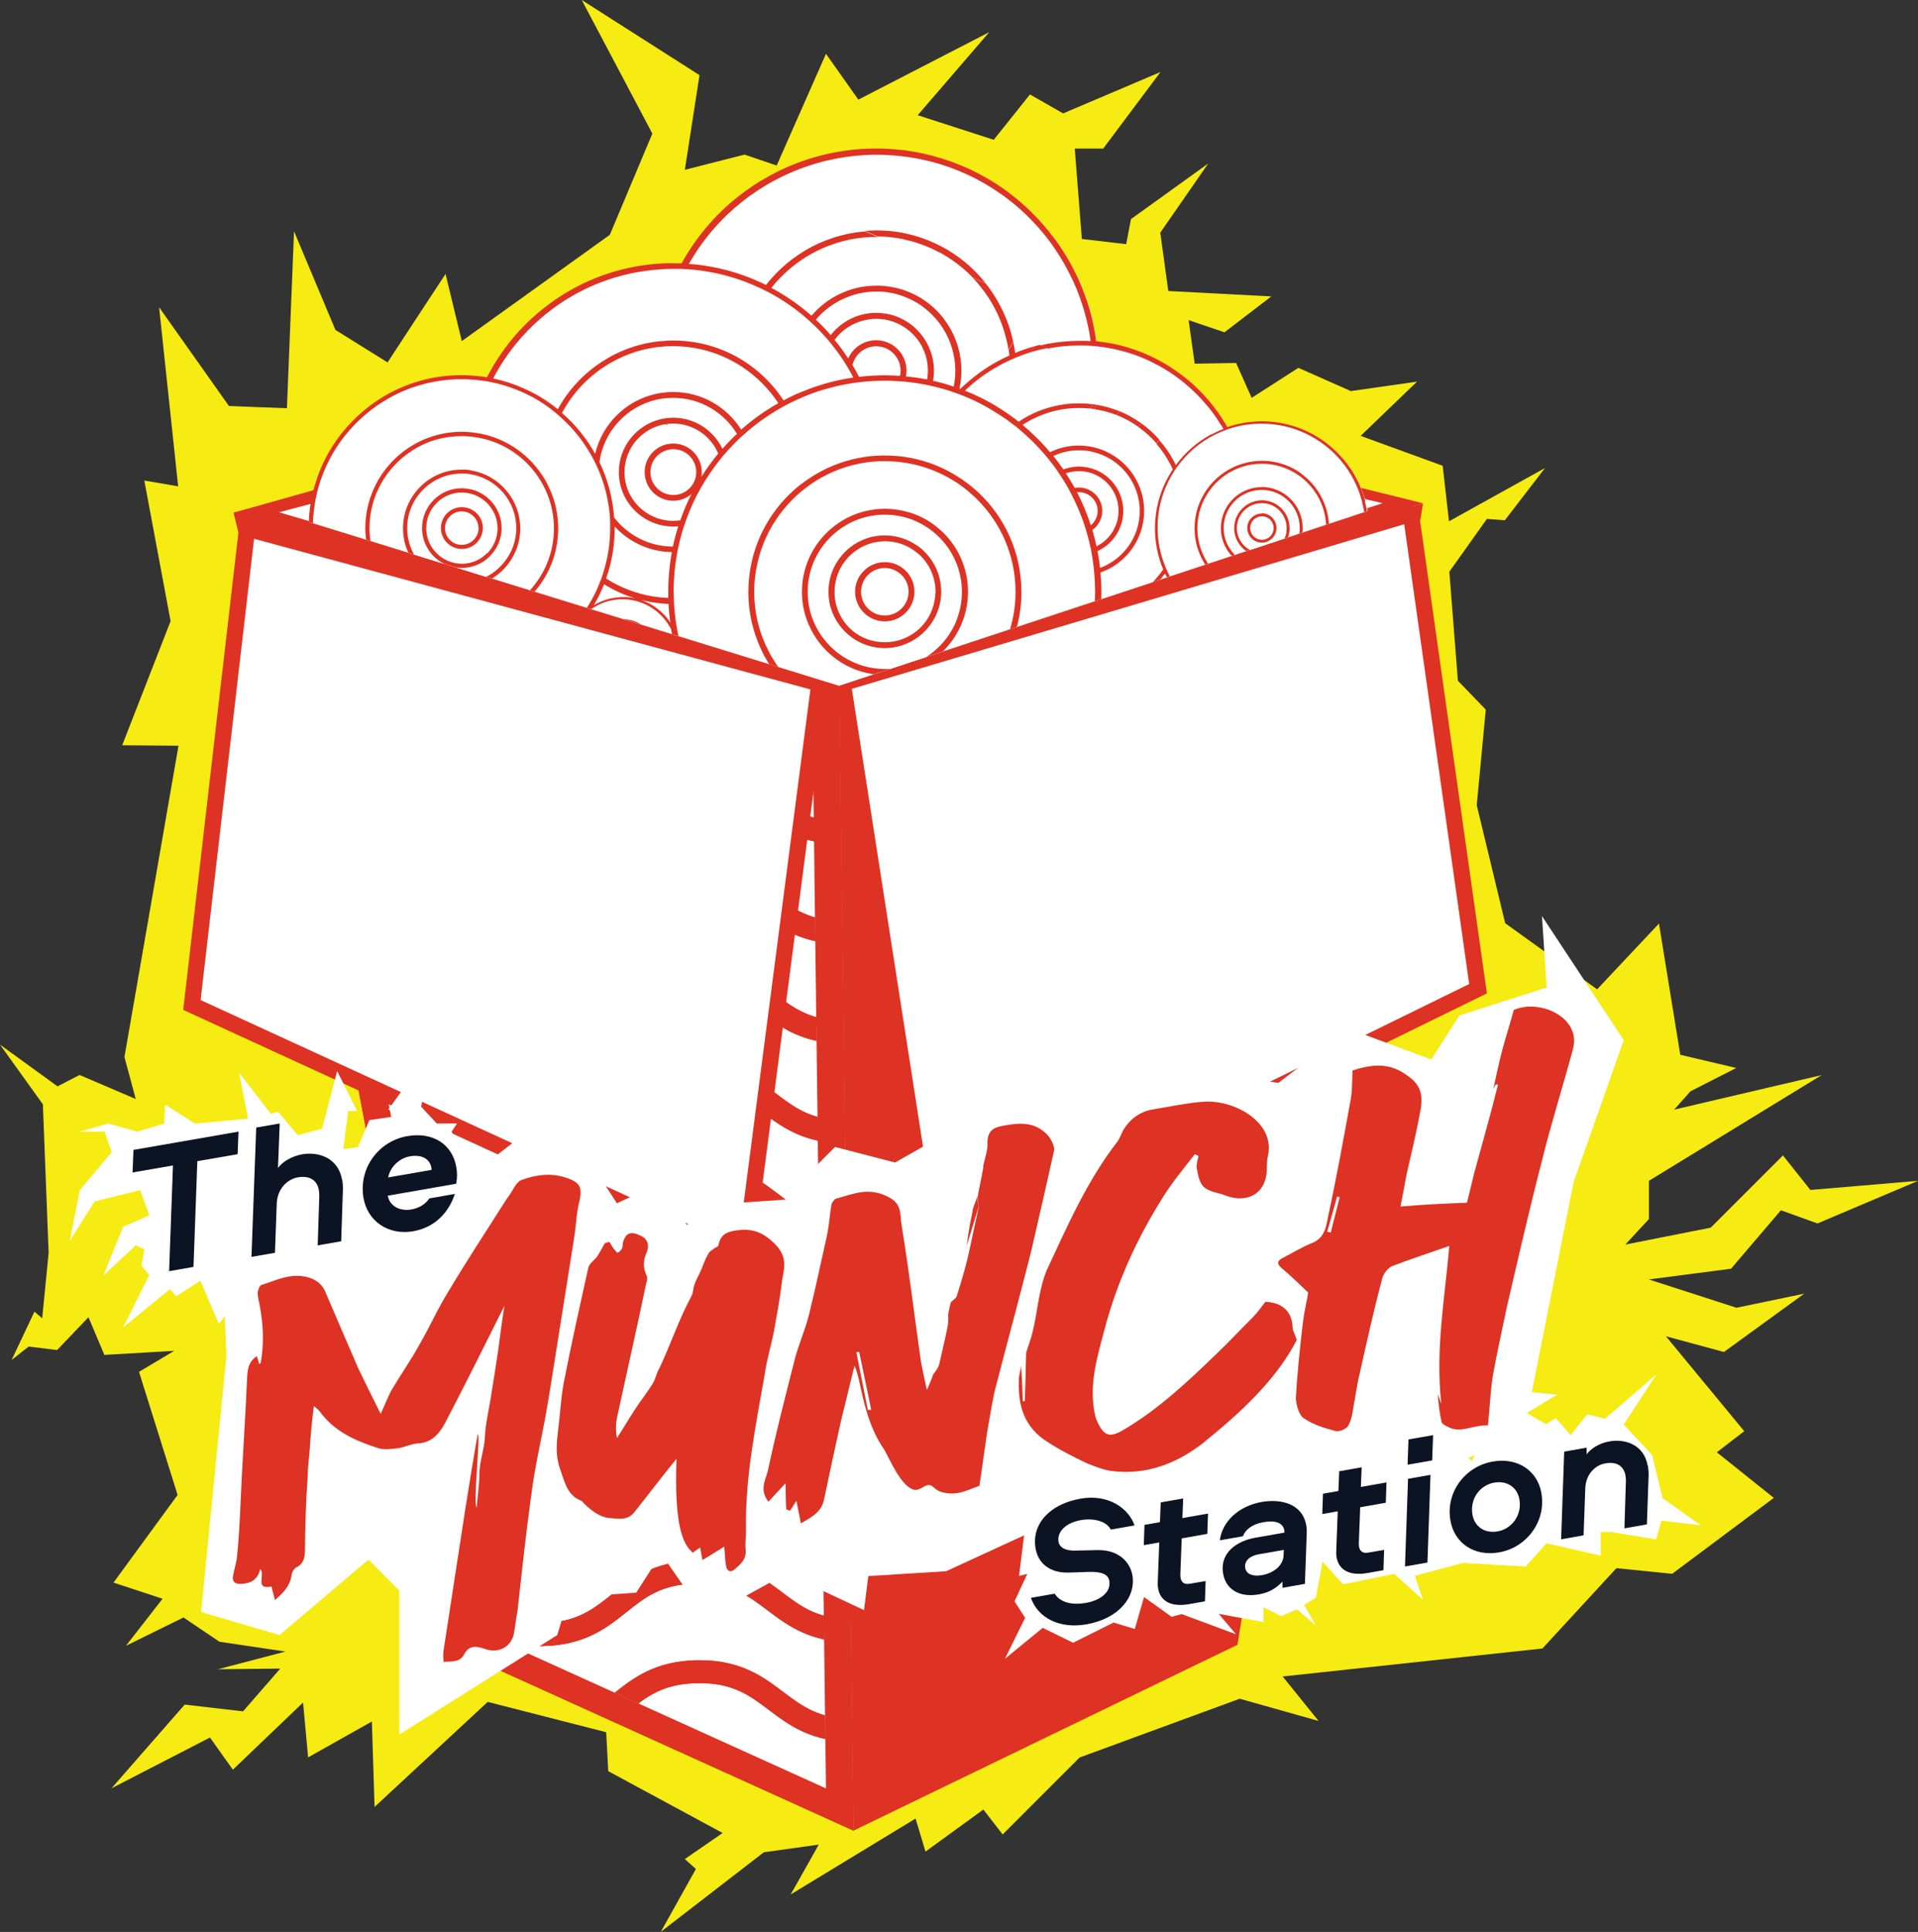 <?xml version="1.0" encoding="UTF-8"?>
<svg id="Layer_2" data-name="Layer 2" xmlns="http://www.w3.org/2000/svg" xmlns:xlink="http://www.w3.org/1999/xlink" viewBox="0 0 170 171.22">
  <rect x="0" y="0" width="170" height="171.22" fill="#333333" stroke="none"/>
  <defs>
    <style>
      .cls-1 {
        fill: #0c1323;
      }

      .cls-1, .cls-2, .cls-3, .cls-4, .cls-5, .cls-6 {
        stroke-width: 0px;
      }

      .cls-2 {
        fill: #de3224;
      }

      .cls-3 {
        fill: none;
      }

      .cls-7 {
        clip-path: url(#clippath-1);
      }

      .cls-4 {
        fill: #fff;
      }

      .cls-5 {
        fill: #f6eb12;
      }

      .cls-8 {
        clip-path: url(#clippath);
      }

      .cls-6 {
        fill: #c82029;
      }
    </style>
    <clipPath id="clippath">
      <polygon id="SVGID" class="cls-3" points="43.34 144.97 25.29 49.22 71.99 61.86 73.21 158.5 43.34 144.97"/>
    </clipPath>
    <clipPath id="clippath-1">
      <polygon class="cls-3" points="27.39 46.27 24.62 43.6 31.65 31.5 44.45 24.6 55.21 20.97 73.21 8.83 86.99 11.17 99.15 24.87 99.62 28.24 108.8 32.03 109.64 35.24 119.71 35.45 122.59 44.84 74.37 60.78 27.39 46.27"/>
    </clipPath>
  </defs>
  <g id="Layer_1-2" data-name="Layer 1">
    <g>
      <path class="cls-5" d="m105.89,32.23l3.67-.06,1.38,3.09,4.14-2.66,4.65,2.06,5.87-.84-5,4.81,7.27,2.65.56,4.92,8.51-4.72-3.56,4.63-1.59-.12-3.33,4.68.76,9.66,2.47,2.56-.8,8.47,2.52,10.46,8.15,5.86,5.48-5.83,1.89,11.63,4.96,1.17-4.06,2.07-1.44,1.62,13.07-3.06-15.31,9.37v3.39l-2.09,2.26,7.57-1.5,6.4-6.4,2.43,3.06,9.55-.81-8.92,3.78-3.24-1.17-4.42,5.18-7.29.95,7.77,2.51,6.01-1.25-7.12,5.17-5.14-1.39,6.94,8.41-2.43,1.87,5.05,4.04-9.01,6.73-4.94-.5-6.56,7.12-23.02,2.48,3.18,3.94-6.99-1.97-14.19,5.21-6.82,6.82-1.71-2.21-5.13,3.73-.88-2.93-11.07,6.73,2.49-4.42-4.87.68-9.13,7.05,3.11-5.57-.98-.88,3.35-2.31-10.14-5.48-.18-3.45-10.5-2.69-10.03,9.31-.24-7.57-5.65,3.18-.45-4.86-6.22,5.95-2.03-2.85-8.73,4.5,6.49-7.42,5.17.6,3.3-3.79-5.53.06,5.99-1.57-5.85-.87-3.19-2.15-5.1,2.51,3.25-4.17-4.35-1.43,5.68-7.77-3.42-10.91,3.12-1.86-6.19.36-1.41-3.34-2.78,2.91-2.52-.31-1.51,1.19,2.02-4.28.69.58.57-5.79-.51-13.17-3.8-5.29,5.1,3.7,1.95-1.01,4.98,2.13-1-3.72,4.79-27.59-4.99-.04,4.29-11-2.33-12.46,3,.51-1.69-15.87,6.19,8.75c1.71.07,3.42.14,5.14.2.21-5.23.42-10.46.63-15.68,1.22,2.91,2.45,5.83,3.67,8.74,1.54.96,3.08,1.92,4.62,2.88,1.71-2.61,3.42-5.23,5.14-7.84.48,1.98.96,3.97,1.44,5.95,4.37-3.14,8.75-6.28,13.12-9.42l3.77-8.97L51.56,0l10.44,6.66c-.43,2.8-.86,5.59-1.3,8.39,1.76-.45,3.53-.9,5.29-1.35l2.85.97,4.37-9.9,2.87,4.06,11.6-5.98-6.34,7.36,6.74,2.18,3.21-4.02,2.94,1.68,8.63-3.67-5.08,6.79h-2.52l.63,8.01,3.93.46.42-2.22,6.85-4.93-4.25,6.13.71,5.17,9.13.48-4.15,3.18-3.18-1.08.54,3.85Z"/>
      <g>
        <g>
          <polygon class="cls-2" points="74 31.5 73.8 31.55 73.59 31.5 20.7 45.44 21.52 48.76 74 47.54 125.72 47.27 125.65 44.61 74 31.5"/>
          <polygon class="cls-2" points="126.13 44.6 109.68 145.77 75.65 162.24 74.36 60.02 126.13 44.6"/>
          <polygon class="cls-6" points="74.36 60.02 75.65 162.24 41.22 146.64 22.22 45.91 74.36 60.02"/>
          <polygon class="cls-2" points="74.36 60.02 75.65 162.24 41.22 146.64 22.22 45.91 74.36 60.02"/>
          <polygon class="cls-4" points="43.34 144.97 25.29 49.22 71.99 61.86 73.21 158.5 43.34 144.97"/>
          <g class="cls-8">
            <g>
              <path class="cls-2" d="m102.19,56.78c-3.8.05-5.8-1.47-7.57-2.8-1.72-1.3-3.21-2.43-6.32-2.39-3.11.04-4.56,1.2-6.25,2.55-1.73,1.38-3.69,2.94-7.5,2.99-3.8.05-5.8-1.47-7.57-2.8-1.72-1.3-3.21-2.43-6.31-2.39-3.11.04-4.56,1.2-6.25,2.55-1.73,1.38-3.69,2.94-7.49,2.99-3.8.05-5.8-1.47-7.57-2.8-1.72-1.3-3.21-2.43-6.31-2.39-3.11.04-4.56,1.2-6.25,2.55-1.73,1.38-3.69,2.94-7.49,2.99-3.8.05-5.8-1.47-7.56-2.8-1.72-1.3-3.21-2.43-6.31-2.39l-.02-2.03c3.8-.05,5.8,1.47,7.56,2.8,1.72,1.3,3.21,2.43,6.31,2.39,3.11-.04,4.56-1.2,6.25-2.55,1.73-1.38,3.69-2.94,7.49-2.99,3.8-.05,5.8,1.47,7.57,2.8,1.72,1.3,3.21,2.43,6.31,2.39s4.56-1.2,6.25-2.55c1.73-1.38,3.69-2.94,7.49-2.99,3.8-.05,5.8,1.47,7.57,2.8,1.72,1.3,3.21,2.43,6.31,2.39,3.11-.04,4.57-1.2,6.26-2.55,1.73-1.38,3.69-2.94,7.49-2.99,3.8-.05,5.8,1.47,7.57,2.8,1.72,1.3,3.21,2.43,6.32,2.39l.02,2.03Z"/>
              <path class="cls-2" d="m102.3,65.62c-3.8.05-5.8-1.47-7.57-2.8-1.72-1.3-3.21-2.43-6.32-2.39-3.11.04-4.56,1.2-6.25,2.55-1.73,1.38-3.69,2.94-7.5,2.99-3.8.05-5.8-1.47-7.57-2.8-1.72-1.3-3.21-2.43-6.31-2.39-3.11.04-4.56,1.2-6.25,2.55-1.73,1.38-3.69,2.94-7.49,2.99-3.8.05-5.8-1.47-7.57-2.8-1.72-1.3-3.21-2.43-6.31-2.39-3.11.04-4.56,1.2-6.25,2.55-1.73,1.38-3.69,2.94-7.49,2.99-3.8.05-5.8-1.47-7.56-2.8-1.72-1.3-3.21-2.43-6.31-2.39l-.02-2.03c3.8-.05,5.8,1.47,7.56,2.8,1.72,1.3,3.21,2.43,6.31,2.39,3.11-.04,4.56-1.2,6.25-2.55,1.73-1.38,3.69-2.94,7.49-2.99,3.8-.05,5.8,1.47,7.57,2.8,1.72,1.3,3.21,2.43,6.31,2.39,3.11-.04,4.56-1.2,6.25-2.55,1.73-1.38,3.69-2.94,7.49-2.99,3.8-.05,5.8,1.47,7.57,2.8,1.72,1.3,3.21,2.43,6.31,2.39,3.11-.04,4.57-1.2,6.25-2.55,1.73-1.38,3.69-2.94,7.5-2.99s5.8,1.47,7.57,2.8c1.72,1.3,3.21,2.43,6.32,2.39l.02,2.03Z"/>
              <path class="cls-2" d="m102.41,74.46c-3.8.05-5.8-1.47-7.57-2.8-1.72-1.3-3.21-2.43-6.32-2.39-3.11.04-4.56,1.2-6.25,2.55-1.73,1.38-3.69,2.94-7.5,2.99-3.8.05-5.8-1.47-7.57-2.8-1.72-1.3-3.21-2.43-6.31-2.39-3.11.04-4.56,1.2-6.25,2.55-1.73,1.38-3.69,2.94-7.49,2.99-3.8.05-5.8-1.47-7.57-2.8-1.72-1.3-3.21-2.43-6.31-2.39-3.11.04-4.56,1.2-6.25,2.55-1.73,1.38-3.69,2.94-7.49,2.99-3.8.05-5.8-1.47-7.56-2.8-1.72-1.3-3.21-2.43-6.31-2.39l-.02-2.03c3.8-.05,5.8,1.47,7.56,2.8,1.72,1.3,3.21,2.43,6.31,2.39,3.11-.04,4.56-1.2,6.25-2.55,1.73-1.38,3.69-2.94,7.49-2.99,3.8-.05,5.8,1.47,7.57,2.8,1.72,1.3,3.21,2.43,6.31,2.39,3.11-.04,4.56-1.2,6.25-2.55,1.73-1.38,3.69-2.94,7.49-2.99,3.8-.05,5.8,1.47,7.57,2.8,1.72,1.3,3.21,2.43,6.31,2.39,3.11-.04,4.57-1.2,6.25-2.55,1.73-1.38,3.69-2.94,7.5-2.99s5.8,1.47,7.57,2.8c1.72,1.3,3.21,2.43,6.32,2.39l.03,2.03Z"/>
              <path class="cls-2" d="m102.3,65.62c-3.8.05-5.8-1.47-7.57-2.8-1.72-1.3-3.21-2.43-6.32-2.39-3.11.04-4.56,1.2-6.25,2.55-1.73,1.38-3.69,2.94-7.5,2.99-3.8.05-5.8-1.47-7.57-2.8-1.72-1.3-3.21-2.43-6.31-2.39-3.11.04-4.56,1.2-6.25,2.55-1.73,1.38-3.69,2.94-7.49,2.99-3.8.05-5.8-1.47-7.57-2.8-1.72-1.3-3.21-2.43-6.31-2.39-3.11.04-4.56,1.2-6.25,2.55-1.73,1.38-3.69,2.94-7.49,2.99-3.8.05-5.8-1.47-7.56-2.8-1.72-1.3-3.21-2.43-6.31-2.39l-.02-2.03c3.8-.05,5.8,1.47,7.56,2.8,1.72,1.3,3.21,2.43,6.31,2.39,3.11-.04,4.56-1.2,6.25-2.55,1.73-1.38,3.69-2.94,7.49-2.99,3.8-.05,5.8,1.47,7.57,2.8,1.72,1.3,3.21,2.43,6.31,2.39,3.11-.04,4.56-1.2,6.25-2.55,1.73-1.38,3.69-2.94,7.49-2.99,3.8-.05,5.8,1.47,7.57,2.8,1.72,1.3,3.21,2.43,6.31,2.39,3.11-.04,4.57-1.2,6.25-2.55,1.73-1.38,3.69-2.94,7.5-2.99s5.8,1.47,7.57,2.8c1.72,1.3,3.21,2.43,6.32,2.39l.02,2.03Z"/>
              <path class="cls-2" d="m102.41,74.46c-3.8.05-5.8-1.47-7.57-2.8-1.72-1.3-3.21-2.43-6.32-2.39-3.11.04-4.56,1.2-6.25,2.55-1.73,1.38-3.69,2.94-7.5,2.99-3.8.05-5.8-1.47-7.57-2.8-1.72-1.3-3.21-2.43-6.31-2.39-3.11.04-4.56,1.2-6.25,2.55-1.73,1.38-3.69,2.94-7.49,2.99-3.8.05-5.8-1.47-7.57-2.8-1.72-1.3-3.21-2.43-6.31-2.39-3.11.04-4.56,1.2-6.25,2.55-1.73,1.38-3.69,2.94-7.49,2.99-3.8.05-5.8-1.47-7.56-2.8-1.72-1.3-3.21-2.43-6.31-2.39l-.02-2.03c3.8-.05,5.8,1.47,7.56,2.8,1.72,1.3,3.21,2.43,6.31,2.39,3.11-.04,4.56-1.2,6.25-2.55,1.73-1.38,3.69-2.94,7.49-2.99,3.8-.05,5.8,1.47,7.57,2.8,1.72,1.3,3.21,2.43,6.31,2.39,3.11-.04,4.56-1.2,6.25-2.55,1.73-1.38,3.69-2.94,7.49-2.99,3.8-.05,5.8,1.47,7.57,2.8,1.72,1.3,3.21,2.43,6.31,2.39,3.11-.04,4.57-1.2,6.25-2.55,1.73-1.38,3.69-2.94,7.5-2.99s5.8,1.47,7.57,2.8c1.72,1.3,3.21,2.43,6.32,2.39l.03,2.03Z"/>
              <path class="cls-2" d="m102.51,83.3c-3.8.05-5.8-1.47-7.57-2.8-1.72-1.3-3.21-2.43-6.32-2.39-3.11.04-4.56,1.2-6.25,2.55-1.73,1.38-3.69,2.94-7.5,2.99-3.8.05-5.8-1.47-7.57-2.8-1.72-1.3-3.21-2.43-6.31-2.39-3.11.04-4.56,1.2-6.25,2.55-1.73,1.38-3.69,2.94-7.49,2.99-3.8.05-5.8-1.47-7.57-2.8-1.72-1.3-3.21-2.43-6.31-2.39-3.11.04-4.56,1.2-6.25,2.55-1.73,1.38-3.69,2.94-7.49,2.99-3.8.05-5.8-1.47-7.56-2.8-1.72-1.3-3.21-2.43-6.31-2.39l-.02-2.03c3.8-.05,5.8,1.47,7.56,2.8,1.72,1.3,3.21,2.43,6.31,2.39,3.11-.04,4.56-1.2,6.25-2.55,1.73-1.38,3.69-2.94,7.49-2.99,3.8-.05,5.8,1.47,7.57,2.8,1.72,1.3,3.21,2.43,6.31,2.39,3.11-.04,4.56-1.2,6.25-2.55,1.73-1.38,3.69-2.94,7.49-2.99,3.8-.05,5.8,1.47,7.57,2.8,1.72,1.3,3.21,2.43,6.31,2.39,3.11-.04,4.57-1.2,6.26-2.55,1.73-1.38,3.69-2.94,7.49-2.99,3.8-.05,5.8,1.47,7.57,2.8,1.72,1.3,3.21,2.43,6.32,2.39l.02,2.03Z"/>
              <path class="cls-2" d="m102.41,74.46c-3.8.05-5.8-1.47-7.57-2.8-1.72-1.3-3.21-2.43-6.32-2.39-3.11.04-4.56,1.2-6.25,2.55-1.73,1.38-3.69,2.94-7.5,2.99-3.8.05-5.8-1.47-7.57-2.8-1.72-1.3-3.21-2.43-6.31-2.39-3.11.04-4.56,1.2-6.25,2.55-1.73,1.38-3.69,2.94-7.49,2.99-3.8.05-5.8-1.47-7.57-2.8-1.72-1.3-3.21-2.43-6.31-2.39-3.11.04-4.56,1.2-6.25,2.55-1.73,1.38-3.69,2.94-7.49,2.99-3.8.05-5.8-1.47-7.56-2.8-1.72-1.3-3.21-2.43-6.31-2.39l-.02-2.03c3.8-.05,5.8,1.47,7.56,2.8,1.72,1.3,3.21,2.43,6.31,2.39,3.11-.04,4.56-1.2,6.25-2.55,1.73-1.38,3.69-2.94,7.49-2.99,3.8-.05,5.8,1.47,7.57,2.8,1.72,1.3,3.21,2.43,6.31,2.39,3.11-.04,4.56-1.2,6.25-2.55,1.73-1.38,3.69-2.94,7.49-2.99,3.8-.05,5.8,1.47,7.57,2.8,1.72,1.3,3.21,2.43,6.31,2.39,3.11-.04,4.57-1.2,6.25-2.55,1.73-1.38,3.69-2.94,7.5-2.99s5.8,1.47,7.57,2.8c1.72,1.3,3.21,2.43,6.32,2.39l.03,2.03Z"/>
              <path class="cls-2" d="m102.51,83.3c-3.8.05-5.8-1.47-7.57-2.8-1.72-1.3-3.21-2.43-6.32-2.39-3.11.04-4.56,1.2-6.25,2.55-1.73,1.38-3.69,2.94-7.5,2.99-3.8.05-5.8-1.47-7.57-2.8-1.72-1.3-3.21-2.43-6.31-2.39-3.11.04-4.56,1.2-6.25,2.55-1.73,1.38-3.69,2.94-7.49,2.99-3.8.05-5.8-1.47-7.57-2.8-1.72-1.3-3.21-2.43-6.31-2.39-3.11.04-4.56,1.2-6.25,2.55-1.73,1.38-3.69,2.94-7.49,2.99-3.8.05-5.8-1.47-7.56-2.8-1.72-1.3-3.21-2.43-6.31-2.39l-.02-2.03c3.8-.05,5.8,1.47,7.56,2.8,1.72,1.3,3.21,2.43,6.31,2.39,3.11-.04,4.56-1.2,6.25-2.55,1.73-1.38,3.69-2.94,7.49-2.99,3.8-.05,5.8,1.47,7.57,2.8,1.72,1.3,3.21,2.43,6.31,2.39,3.11-.04,4.56-1.2,6.25-2.55,1.73-1.38,3.69-2.94,7.49-2.99,3.8-.05,5.8,1.47,7.57,2.8,1.72,1.3,3.21,2.43,6.31,2.39,3.11-.04,4.57-1.2,6.26-2.55,1.73-1.38,3.69-2.94,7.49-2.99,3.8-.05,5.8,1.47,7.57,2.8,1.72,1.3,3.21,2.43,6.32,2.39l.02,2.03Z"/>
              <path class="cls-2" d="m102.62,92.14c-3.8.05-5.8-1.47-7.57-2.8-1.72-1.3-3.21-2.43-6.32-2.39-3.11.04-4.56,1.2-6.25,2.55-1.73,1.38-3.69,2.94-7.5,2.99-3.8.05-5.8-1.47-7.57-2.8-1.72-1.3-3.21-2.43-6.31-2.39-3.11.04-4.56,1.2-6.25,2.55-1.73,1.38-3.69,2.94-7.49,2.99-3.8.05-5.8-1.47-7.57-2.8-1.72-1.3-3.21-2.43-6.31-2.39-3.11.04-4.56,1.2-6.25,2.55-1.73,1.38-3.69,2.94-7.49,2.99-3.8.05-5.8-1.47-7.56-2.8-1.72-1.3-3.21-2.43-6.31-2.39l-.02-2.03c3.8-.05,5.8,1.47,7.56,2.8,1.72,1.3,3.21,2.43,6.31,2.39,3.11-.04,4.56-1.2,6.25-2.55,1.73-1.38,3.69-2.94,7.49-2.99,3.8-.05,5.8,1.47,7.57,2.8,1.72,1.3,3.21,2.43,6.31,2.39,3.11-.04,4.56-1.2,6.25-2.55,1.73-1.38,3.69-2.94,7.49-2.99,3.8-.05,5.8,1.47,7.57,2.8,1.72,1.3,3.21,2.43,6.31,2.39,3.11-.04,4.57-1.2,6.25-2.55,1.73-1.38,3.69-2.94,7.5-2.99,3.8-.05,5.8,1.47,7.57,2.8,1.72,1.3,3.21,2.43,6.32,2.39l.02,2.03Z"/>
              <path class="cls-2" d="m102.51,83.3c-3.8.05-5.8-1.47-7.57-2.8-1.72-1.3-3.21-2.43-6.32-2.39-3.11.04-4.56,1.2-6.25,2.55-1.73,1.38-3.69,2.94-7.5,2.99-3.8.05-5.8-1.47-7.57-2.8-1.72-1.3-3.21-2.43-6.31-2.39-3.11.04-4.56,1.2-6.25,2.55-1.73,1.38-3.69,2.94-7.49,2.99-3.8.05-5.8-1.47-7.57-2.8-1.72-1.3-3.21-2.43-6.31-2.39-3.11.04-4.56,1.2-6.25,2.55-1.73,1.38-3.69,2.94-7.49,2.99-3.8.05-5.8-1.47-7.56-2.8-1.72-1.3-3.21-2.43-6.31-2.39l-.02-2.03c3.8-.05,5.8,1.47,7.56,2.8,1.72,1.3,3.21,2.43,6.31,2.39,3.11-.04,4.56-1.2,6.25-2.55,1.73-1.38,3.69-2.94,7.49-2.99,3.8-.05,5.8,1.47,7.57,2.8,1.72,1.3,3.21,2.43,6.31,2.39,3.11-.04,4.56-1.2,6.25-2.55,1.73-1.38,3.69-2.94,7.49-2.99,3.8-.05,5.8,1.47,7.57,2.8,1.72,1.3,3.21,2.43,6.31,2.39,3.11-.04,4.57-1.2,6.26-2.55,1.73-1.38,3.69-2.94,7.49-2.99,3.8-.05,5.8,1.47,7.57,2.8,1.72,1.3,3.21,2.43,6.32,2.39l.02,2.03Z"/>
              <path class="cls-2" d="m102.62,92.14c-3.8.05-5.8-1.47-7.57-2.8-1.72-1.3-3.21-2.43-6.32-2.39-3.11.04-4.56,1.2-6.25,2.55-1.73,1.38-3.69,2.94-7.5,2.99-3.8.05-5.8-1.47-7.57-2.8-1.72-1.3-3.21-2.43-6.31-2.39-3.11.04-4.56,1.2-6.25,2.55-1.73,1.38-3.69,2.94-7.49,2.99-3.8.05-5.8-1.47-7.57-2.8-1.72-1.3-3.21-2.43-6.31-2.39-3.11.04-4.56,1.2-6.25,2.55-1.73,1.38-3.69,2.94-7.49,2.99-3.8.05-5.8-1.47-7.56-2.8-1.72-1.3-3.21-2.43-6.31-2.39l-.02-2.03c3.8-.05,5.8,1.47,7.56,2.8,1.72,1.3,3.21,2.43,6.31,2.39,3.11-.04,4.56-1.2,6.25-2.55,1.73-1.38,3.69-2.94,7.49-2.99,3.8-.05,5.8,1.47,7.57,2.8,1.72,1.3,3.21,2.43,6.31,2.39,3.11-.04,4.56-1.2,6.25-2.55,1.73-1.38,3.69-2.94,7.49-2.99,3.8-.05,5.8,1.47,7.57,2.8,1.72,1.3,3.21,2.43,6.31,2.39,3.11-.04,4.57-1.2,6.25-2.55,1.73-1.38,3.69-2.94,7.5-2.99,3.8-.05,5.8,1.47,7.57,2.8,1.72,1.3,3.21,2.43,6.32,2.39l.02,2.03Z"/>
              <path class="cls-2" d="m102.73,100.98c-3.8.05-5.8-1.47-7.57-2.8-1.72-1.3-3.21-2.43-6.32-2.39-3.11.04-4.56,1.2-6.25,2.55-1.73,1.38-3.69,2.94-7.5,2.99-3.8.05-5.8-1.47-7.57-2.8-1.72-1.3-3.21-2.43-6.31-2.39-3.11.04-4.56,1.2-6.25,2.55-1.73,1.38-3.69,2.94-7.49,2.99-3.8.05-5.8-1.47-7.57-2.8-1.72-1.3-3.21-2.43-6.31-2.39-3.11.04-4.56,1.2-6.25,2.55-1.73,1.38-3.69,2.94-7.49,2.99-3.8.05-5.8-1.47-7.56-2.8-1.72-1.3-3.21-2.43-6.31-2.39l-.02-2.03c3.8-.05,5.8,1.47,7.56,2.8,1.72,1.3,3.21,2.43,6.31,2.39,3.11-.04,4.56-1.2,6.25-2.55,1.73-1.38,3.69-2.94,7.49-2.99,3.8-.05,5.8,1.47,7.57,2.8,1.72,1.3,3.21,2.43,6.31,2.39s4.56-1.2,6.25-2.55c1.73-1.38,3.69-2.94,7.49-2.99,3.8-.05,5.8,1.47,7.57,2.8,1.72,1.3,3.21,2.43,6.31,2.39,3.11-.04,4.57-1.2,6.25-2.55,1.73-1.38,3.69-2.94,7.5-2.99,3.8-.05,5.8,1.47,7.57,2.8,1.72,1.3,3.21,2.43,6.32,2.39l.02,2.03Z"/>
              <path class="cls-2" d="m102.62,92.14c-3.8.05-5.8-1.47-7.57-2.8-1.72-1.3-3.21-2.43-6.32-2.39-3.11.04-4.56,1.2-6.25,2.55-1.73,1.38-3.69,2.94-7.5,2.99-3.8.05-5.8-1.47-7.57-2.8-1.72-1.3-3.21-2.43-6.31-2.39-3.11.04-4.56,1.2-6.25,2.55-1.73,1.38-3.69,2.94-7.49,2.99-3.8.05-5.8-1.47-7.57-2.8-1.72-1.3-3.21-2.43-6.31-2.39-3.11.04-4.56,1.2-6.25,2.55-1.73,1.38-3.69,2.94-7.49,2.99-3.8.05-5.8-1.47-7.56-2.8-1.72-1.3-3.21-2.43-6.31-2.39l-.02-2.03c3.8-.05,5.8,1.47,7.56,2.8,1.72,1.3,3.21,2.43,6.31,2.39,3.11-.04,4.56-1.2,6.25-2.55,1.73-1.38,3.69-2.94,7.49-2.99,3.8-.05,5.8,1.47,7.57,2.8,1.72,1.3,3.21,2.43,6.31,2.39,3.11-.04,4.56-1.2,6.25-2.55,1.73-1.38,3.69-2.94,7.49-2.99,3.8-.05,5.8,1.47,7.57,2.8,1.72,1.3,3.21,2.43,6.31,2.39,3.11-.04,4.57-1.2,6.25-2.55,1.73-1.38,3.69-2.94,7.5-2.99,3.8-.05,5.8,1.47,7.57,2.8,1.72,1.3,3.21,2.43,6.32,2.39l.02,2.03Z"/>
              <path class="cls-2" d="m102.73,100.98c-3.8.05-5.8-1.47-7.57-2.8-1.72-1.3-3.21-2.43-6.32-2.39-3.11.04-4.56,1.2-6.25,2.55-1.73,1.38-3.69,2.94-7.5,2.99-3.8.05-5.8-1.47-7.57-2.8-1.72-1.3-3.21-2.43-6.31-2.39-3.11.04-4.56,1.2-6.25,2.55-1.73,1.38-3.69,2.94-7.49,2.99-3.8.05-5.8-1.47-7.57-2.8-1.72-1.3-3.21-2.43-6.31-2.39-3.11.04-4.56,1.2-6.25,2.55-1.73,1.38-3.69,2.94-7.49,2.99-3.8.05-5.8-1.47-7.56-2.8-1.72-1.3-3.21-2.43-6.31-2.39l-.02-2.03c3.8-.05,5.8,1.47,7.56,2.8,1.72,1.3,3.21,2.43,6.31,2.39,3.11-.04,4.56-1.2,6.25-2.55,1.73-1.38,3.69-2.94,7.49-2.99,3.8-.05,5.8,1.47,7.57,2.8,1.72,1.3,3.21,2.43,6.31,2.39s4.56-1.2,6.25-2.55c1.73-1.38,3.69-2.94,7.49-2.99,3.8-.05,5.8,1.47,7.57,2.8,1.72,1.3,3.21,2.43,6.31,2.39,3.11-.04,4.57-1.2,6.25-2.55,1.73-1.38,3.69-2.94,7.5-2.99,3.8-.05,5.8,1.47,7.57,2.8,1.72,1.3,3.21,2.43,6.32,2.39l.02,2.03Z"/>
              <path class="cls-2" d="m102.84,109.82c-3.8.05-5.8-1.47-7.57-2.8-1.72-1.3-3.21-2.43-6.32-2.39-3.11.04-4.56,1.2-6.25,2.55-1.73,1.38-3.69,2.94-7.5,2.99-3.8.05-5.8-1.47-7.57-2.8-1.72-1.3-3.21-2.43-6.31-2.39-3.11.04-4.56,1.2-6.25,2.55-1.73,1.38-3.69,2.94-7.49,2.99-3.8.05-5.8-1.47-7.57-2.8-1.72-1.3-3.21-2.43-6.31-2.39s-4.56,1.2-6.25,2.55c-1.73,1.38-3.69,2.94-7.49,2.99-3.8.05-5.8-1.47-7.56-2.8-1.72-1.3-3.21-2.43-6.31-2.39l-.02-2.03c3.8-.05,5.8,1.47,7.56,2.8,1.72,1.3,3.21,2.43,6.31,2.39,3.11-.04,4.56-1.2,6.25-2.55,1.73-1.38,3.69-2.94,7.49-2.99,3.8-.05,5.8,1.47,7.57,2.8,1.72,1.3,3.21,2.43,6.31,2.39,3.11-.04,4.56-1.2,6.25-2.55,1.73-1.38,3.69-2.94,7.49-2.99,3.8-.05,5.8,1.47,7.57,2.8,1.72,1.3,3.21,2.43,6.31,2.39,3.11-.04,4.57-1.2,6.26-2.55,1.73-1.38,3.69-2.94,7.49-2.99,3.8-.05,5.8,1.47,7.57,2.8,1.72,1.3,3.21,2.43,6.32,2.39l.02,2.03Z"/>
              <path class="cls-2" d="m102.73,100.98c-3.8.05-5.8-1.47-7.57-2.8-1.72-1.3-3.21-2.43-6.32-2.39-3.11.04-4.56,1.2-6.25,2.55-1.73,1.38-3.69,2.94-7.5,2.99-3.8.05-5.8-1.47-7.57-2.8-1.72-1.3-3.21-2.43-6.31-2.39-3.11.04-4.56,1.2-6.25,2.55-1.73,1.38-3.69,2.94-7.49,2.99-3.8.05-5.8-1.47-7.57-2.8-1.72-1.3-3.21-2.43-6.31-2.39-3.11.04-4.56,1.2-6.25,2.55-1.73,1.38-3.69,2.94-7.49,2.99-3.8.05-5.8-1.47-7.56-2.8-1.72-1.3-3.21-2.43-6.31-2.39l-.02-2.03c3.8-.05,5.8,1.47,7.56,2.8,1.72,1.3,3.21,2.43,6.31,2.39,3.11-.04,4.56-1.2,6.25-2.55,1.73-1.38,3.69-2.94,7.49-2.99,3.8-.05,5.8,1.47,7.57,2.8,1.72,1.3,3.21,2.43,6.31,2.39s4.56-1.2,6.25-2.55c1.73-1.38,3.69-2.94,7.49-2.99,3.8-.05,5.8,1.47,7.57,2.8,1.72,1.3,3.21,2.43,6.31,2.39,3.11-.04,4.57-1.2,6.25-2.55,1.73-1.38,3.69-2.94,7.5-2.99,3.8-.05,5.8,1.47,7.57,2.8,1.72,1.3,3.21,2.43,6.32,2.39l.02,2.03Z"/>
              <path class="cls-2" d="m102.84,109.82c-3.8.05-5.8-1.47-7.57-2.8-1.72-1.3-3.21-2.43-6.32-2.39-3.11.04-4.56,1.2-6.25,2.55-1.73,1.38-3.69,2.94-7.5,2.99-3.8.05-5.8-1.47-7.57-2.8-1.72-1.3-3.21-2.43-6.31-2.39-3.11.04-4.56,1.2-6.25,2.55-1.73,1.38-3.69,2.94-7.49,2.99-3.8.05-5.8-1.47-7.57-2.8-1.72-1.3-3.21-2.43-6.31-2.39s-4.56,1.2-6.25,2.55c-1.73,1.38-3.69,2.94-7.49,2.99-3.8.05-5.8-1.47-7.56-2.8-1.72-1.3-3.21-2.43-6.31-2.39l-.02-2.03c3.8-.05,5.8,1.47,7.56,2.8,1.72,1.3,3.21,2.43,6.31,2.39,3.11-.04,4.56-1.2,6.25-2.55,1.73-1.38,3.69-2.94,7.49-2.99,3.8-.05,5.8,1.47,7.57,2.8,1.72,1.3,3.21,2.43,6.31,2.39,3.11-.04,4.56-1.2,6.25-2.55,1.73-1.38,3.69-2.94,7.49-2.99,3.8-.05,5.8,1.47,7.57,2.8,1.72,1.3,3.21,2.43,6.31,2.39,3.11-.04,4.57-1.2,6.26-2.55,1.73-1.38,3.69-2.94,7.49-2.99,3.8-.05,5.8,1.47,7.57,2.8,1.72,1.3,3.21,2.43,6.32,2.39l.02,2.03Z"/>
              <path class="cls-2" d="m102.95,118.66c-3.8.05-5.8-1.47-7.57-2.8-1.72-1.3-3.21-2.43-6.32-2.39-3.11.04-4.56,1.2-6.25,2.55-1.73,1.38-3.69,2.94-7.5,2.99-3.8.05-5.8-1.47-7.57-2.8-1.72-1.3-3.21-2.43-6.31-2.39-3.11.04-4.56,1.2-6.25,2.55-1.73,1.38-3.69,2.94-7.49,2.99-3.8.05-5.8-1.47-7.57-2.8-1.72-1.3-3.21-2.43-6.31-2.39-3.11.04-4.56,1.2-6.25,2.55-1.73,1.38-3.69,2.94-7.49,2.99-3.8.05-5.8-1.47-7.56-2.8-1.72-1.3-3.21-2.43-6.31-2.39l-.02-2.03c3.8-.05,5.8,1.47,7.56,2.8,1.72,1.3,3.21,2.43,6.31,2.39,3.11-.04,4.56-1.2,6.25-2.55,1.73-1.38,3.69-2.94,7.49-2.99,3.8-.05,5.8,1.47,7.57,2.8,1.72,1.3,3.21,2.43,6.31,2.39s4.56-1.2,6.25-2.55c1.73-1.38,3.69-2.94,7.49-2.99,3.8-.05,5.8,1.47,7.57,2.8,1.72,1.3,3.21,2.43,6.31,2.39,3.11-.04,4.57-1.2,6.25-2.55,1.73-1.38,3.69-2.94,7.5-2.99,3.8-.05,5.8,1.47,7.57,2.8,1.72,1.3,3.21,2.43,6.32,2.39l.02,2.03Z"/>
              <path class="cls-2" d="m102.84,109.82c-3.8.05-5.8-1.47-7.57-2.8-1.72-1.3-3.21-2.43-6.32-2.39-3.11.04-4.56,1.2-6.25,2.55-1.73,1.38-3.69,2.94-7.5,2.99-3.8.05-5.8-1.47-7.57-2.8-1.72-1.3-3.21-2.43-6.31-2.39-3.11.04-4.56,1.2-6.25,2.55-1.73,1.38-3.69,2.94-7.49,2.99-3.8.05-5.8-1.47-7.57-2.8-1.72-1.3-3.21-2.43-6.31-2.39s-4.56,1.2-6.25,2.55c-1.73,1.38-3.69,2.94-7.49,2.99-3.8.05-5.8-1.47-7.56-2.8-1.72-1.3-3.21-2.43-6.31-2.39l-.02-2.03c3.8-.05,5.8,1.47,7.56,2.8,1.72,1.3,3.21,2.43,6.31,2.39,3.11-.04,4.56-1.2,6.25-2.55,1.73-1.38,3.69-2.94,7.49-2.99,3.8-.05,5.8,1.47,7.57,2.8,1.72,1.3,3.21,2.43,6.31,2.39,3.11-.04,4.56-1.2,6.25-2.55,1.73-1.38,3.69-2.94,7.49-2.99,3.8-.05,5.8,1.47,7.57,2.8,1.72,1.3,3.21,2.43,6.31,2.39,3.11-.04,4.57-1.2,6.26-2.55,1.73-1.38,3.69-2.94,7.49-2.99,3.8-.05,5.8,1.47,7.57,2.8,1.72,1.3,3.21,2.43,6.32,2.39l.02,2.03Z"/>
              <path class="cls-2" d="m102.95,118.66c-3.8.05-5.8-1.47-7.57-2.8-1.72-1.3-3.21-2.43-6.32-2.39-3.11.04-4.56,1.2-6.25,2.55-1.73,1.38-3.69,2.94-7.5,2.99-3.8.05-5.8-1.47-7.57-2.8-1.72-1.3-3.21-2.43-6.31-2.39-3.11.04-4.56,1.2-6.25,2.55-1.73,1.38-3.69,2.94-7.49,2.99-3.8.05-5.8-1.47-7.57-2.8-1.72-1.3-3.21-2.43-6.31-2.39-3.11.04-4.56,1.2-6.25,2.55-1.73,1.38-3.69,2.94-7.49,2.99-3.8.05-5.8-1.47-7.56-2.8-1.72-1.3-3.21-2.43-6.31-2.39l-.02-2.03c3.8-.05,5.8,1.47,7.56,2.8,1.72,1.3,3.21,2.43,6.31,2.39,3.11-.04,4.56-1.2,6.25-2.55,1.73-1.38,3.69-2.94,7.49-2.99,3.8-.05,5.8,1.47,7.57,2.8,1.72,1.3,3.21,2.43,6.31,2.39s4.56-1.2,6.25-2.55c1.73-1.38,3.69-2.94,7.49-2.99,3.8-.05,5.8,1.47,7.57,2.8,1.72,1.3,3.21,2.43,6.31,2.39,3.11-.04,4.57-1.2,6.25-2.55,1.73-1.38,3.69-2.94,7.5-2.99,3.8-.05,5.8,1.47,7.57,2.8,1.72,1.3,3.21,2.43,6.32,2.39l.02,2.03Z"/>
              <path class="cls-2" d="m103.06,127.5c-3.8.05-5.8-1.47-7.57-2.8-1.72-1.3-3.21-2.43-6.32-2.39-3.11.04-4.56,1.2-6.25,2.55-1.73,1.38-3.69,2.94-7.5,2.99-3.8.05-5.8-1.47-7.57-2.8-1.72-1.3-3.21-2.43-6.31-2.39-3.11.04-4.56,1.2-6.25,2.55-1.73,1.38-3.69,2.94-7.49,2.99-3.8.05-5.8-1.47-7.57-2.8-1.72-1.3-3.21-2.43-6.31-2.39-3.11.04-4.56,1.2-6.25,2.55-1.73,1.38-3.69,2.94-7.49,2.99-3.8.05-5.8-1.47-7.56-2.8-1.72-1.3-3.21-2.43-6.31-2.39l-.02-2.03c3.8-.05,5.8,1.47,7.56,2.8,1.72,1.3,3.21,2.43,6.31,2.39,3.11-.04,4.56-1.2,6.25-2.55,1.73-1.38,3.69-2.94,7.49-2.99,3.8-.05,5.8,1.47,7.57,2.8,1.72,1.3,3.21,2.43,6.31,2.39s4.56-1.2,6.25-2.55c1.73-1.38,3.69-2.94,7.49-2.99,3.8-.05,5.8,1.47,7.57,2.8,1.72,1.3,3.21,2.43,6.31,2.39,3.11-.04,4.57-1.2,6.25-2.55,1.73-1.38,3.69-2.94,7.5-2.99,3.8-.05,5.8,1.47,7.57,2.8,1.72,1.3,3.21,2.43,6.32,2.39l.03,2.03Z"/>
              <path class="cls-2" d="m102.95,118.66c-3.8.05-5.8-1.47-7.57-2.8-1.72-1.3-3.21-2.43-6.32-2.39-3.11.04-4.56,1.2-6.25,2.55-1.73,1.38-3.69,2.94-7.5,2.99-3.8.05-5.8-1.47-7.57-2.8-1.72-1.3-3.21-2.43-6.31-2.39-3.11.04-4.56,1.2-6.25,2.55-1.73,1.38-3.69,2.94-7.49,2.99-3.8.05-5.8-1.47-7.57-2.8-1.72-1.3-3.21-2.43-6.31-2.39-3.11.04-4.56,1.2-6.25,2.55-1.73,1.38-3.69,2.94-7.49,2.99-3.8.05-5.8-1.47-7.56-2.8-1.72-1.3-3.21-2.43-6.31-2.39l-.02-2.03c3.8-.05,5.8,1.47,7.56,2.8,1.72,1.3,3.21,2.43,6.31,2.39,3.11-.04,4.56-1.2,6.25-2.55,1.73-1.38,3.69-2.94,7.49-2.99,3.8-.05,5.8,1.47,7.57,2.8,1.72,1.3,3.21,2.43,6.31,2.39s4.56-1.2,6.25-2.55c1.73-1.38,3.69-2.94,7.49-2.99,3.8-.05,5.8,1.47,7.57,2.8,1.72,1.3,3.21,2.43,6.31,2.39,3.11-.04,4.57-1.2,6.25-2.55,1.73-1.38,3.69-2.94,7.5-2.99,3.8-.05,5.8,1.47,7.57,2.8,1.72,1.3,3.21,2.43,6.32,2.39l.02,2.03Z"/>
              <path class="cls-2" d="m103.06,127.5c-3.8.05-5.8-1.47-7.57-2.8-1.72-1.3-3.21-2.43-6.32-2.39-3.11.04-4.56,1.2-6.25,2.55-1.73,1.38-3.69,2.94-7.5,2.99-3.8.05-5.8-1.47-7.57-2.8-1.72-1.3-3.21-2.43-6.31-2.39-3.11.04-4.56,1.2-6.25,2.55-1.73,1.38-3.69,2.94-7.49,2.99-3.8.05-5.8-1.47-7.57-2.8-1.72-1.3-3.21-2.43-6.31-2.39-3.11.04-4.56,1.2-6.25,2.55-1.73,1.38-3.69,2.94-7.49,2.99-3.8.05-5.8-1.47-7.56-2.8-1.72-1.3-3.21-2.43-6.31-2.39l-.02-2.03c3.8-.05,5.8,1.47,7.56,2.8,1.72,1.3,3.21,2.43,6.31,2.39,3.11-.04,4.56-1.2,6.25-2.55,1.73-1.38,3.69-2.94,7.49-2.99,3.8-.05,5.8,1.47,7.57,2.8,1.72,1.3,3.21,2.43,6.31,2.39s4.56-1.2,6.25-2.55c1.73-1.38,3.69-2.94,7.49-2.99,3.8-.05,5.8,1.47,7.57,2.8,1.72,1.3,3.21,2.43,6.31,2.39,3.11-.04,4.57-1.2,6.25-2.55,1.73-1.38,3.69-2.94,7.5-2.99,3.8-.05,5.8,1.47,7.57,2.8,1.72,1.3,3.21,2.43,6.32,2.39l.03,2.03Z"/>
              <path class="cls-2" d="m103.17,136.34c-3.8.05-5.8-1.47-7.57-2.8-1.72-1.3-3.21-2.43-6.32-2.39-3.11.04-4.56,1.2-6.25,2.55-1.73,1.38-3.69,2.94-7.5,2.99-3.8.05-5.8-1.47-7.57-2.8-1.72-1.3-3.21-2.43-6.31-2.39-3.11.04-4.56,1.2-6.25,2.55-1.73,1.38-3.69,2.94-7.49,2.99-3.8.05-5.8-1.47-7.57-2.8-1.72-1.3-3.21-2.43-6.31-2.39-3.11.04-4.56,1.2-6.25,2.55-1.73,1.38-3.69,2.94-7.49,2.99-3.8.05-5.8-1.47-7.56-2.8-1.72-1.3-3.21-2.43-6.31-2.39l-.02-2.03c3.8-.05,5.8,1.47,7.56,2.8,1.72,1.3,3.21,2.43,6.31,2.39,3.11-.04,4.56-1.2,6.25-2.55,1.73-1.38,3.69-2.94,7.49-2.99,3.8-.05,5.8,1.47,7.57,2.8,1.72,1.3,3.21,2.43,6.31,2.39,3.11-.04,4.56-1.2,6.25-2.55,1.73-1.38,3.69-2.94,7.49-2.99,3.8-.05,5.8,1.47,7.57,2.8,1.72,1.3,3.21,2.43,6.31,2.39,3.11-.04,4.57-1.2,6.26-2.55,1.73-1.38,3.69-2.94,7.49-2.99,3.8-.05,5.8,1.47,7.57,2.8,1.72,1.3,3.21,2.43,6.32,2.39l.02,2.03Z"/>
              <path class="cls-2" d="m103.06,127.5c-3.8.05-5.8-1.47-7.57-2.8-1.72-1.3-3.21-2.43-6.32-2.39-3.11.04-4.56,1.2-6.25,2.55-1.73,1.38-3.69,2.94-7.5,2.99-3.8.05-5.8-1.47-7.57-2.8-1.72-1.3-3.21-2.43-6.31-2.39-3.11.04-4.56,1.2-6.25,2.55-1.73,1.38-3.69,2.94-7.49,2.99-3.8.05-5.8-1.47-7.57-2.8-1.72-1.3-3.21-2.43-6.31-2.39-3.11.04-4.56,1.2-6.25,2.55-1.73,1.38-3.69,2.94-7.49,2.99-3.8.05-5.8-1.47-7.56-2.8-1.72-1.3-3.21-2.43-6.31-2.39l-.02-2.03c3.8-.05,5.8,1.47,7.56,2.8,1.72,1.3,3.21,2.43,6.31,2.39,3.11-.04,4.56-1.2,6.25-2.55,1.73-1.38,3.69-2.94,7.49-2.99,3.8-.05,5.8,1.47,7.57,2.8,1.72,1.3,3.21,2.43,6.31,2.39s4.56-1.2,6.25-2.55c1.73-1.38,3.69-2.94,7.49-2.99,3.8-.05,5.8,1.47,7.57,2.8,1.72,1.3,3.21,2.43,6.31,2.39,3.11-.04,4.57-1.2,6.25-2.55,1.73-1.38,3.69-2.94,7.5-2.99,3.8-.05,5.8,1.47,7.57,2.8,1.72,1.3,3.21,2.43,6.32,2.39l.03,2.03Z"/>
              <path class="cls-2" d="m103.17,136.34c-3.8.05-5.8-1.47-7.57-2.8-1.72-1.3-3.21-2.43-6.32-2.39-3.11.04-4.56,1.2-6.25,2.55-1.73,1.38-3.69,2.94-7.5,2.99-3.8.05-5.8-1.47-7.57-2.8-1.72-1.3-3.21-2.43-6.31-2.39-3.11.04-4.56,1.2-6.25,2.55-1.73,1.38-3.69,2.94-7.49,2.99-3.8.05-5.8-1.47-7.57-2.8-1.72-1.3-3.21-2.43-6.31-2.39-3.11.04-4.56,1.2-6.25,2.55-1.73,1.38-3.69,2.94-7.49,2.99-3.8.05-5.8-1.47-7.56-2.8-1.72-1.3-3.21-2.43-6.31-2.39l-.02-2.03c3.8-.05,5.8,1.47,7.56,2.8,1.72,1.3,3.21,2.43,6.31,2.39,3.11-.04,4.56-1.2,6.25-2.55,1.73-1.38,3.69-2.94,7.49-2.99,3.8-.05,5.8,1.47,7.57,2.8,1.72,1.3,3.21,2.43,6.31,2.39,3.11-.04,4.56-1.2,6.25-2.55,1.73-1.38,3.69-2.94,7.49-2.99,3.8-.05,5.8,1.47,7.57,2.8,1.72,1.3,3.21,2.43,6.31,2.39,3.11-.04,4.57-1.2,6.26-2.55,1.73-1.38,3.69-2.94,7.49-2.99,3.8-.05,5.8,1.47,7.57,2.8,1.72,1.3,3.21,2.43,6.32,2.39l.02,2.03Z"/>
              <path class="cls-2" d="m103.27,145.18c-3.8.05-5.8-1.47-7.57-2.8-1.72-1.3-3.21-2.43-6.32-2.39-3.11.04-4.56,1.2-6.25,2.55-1.73,1.38-3.69,2.94-7.5,2.99-3.8.05-5.8-1.47-7.57-2.8-1.72-1.3-3.21-2.43-6.31-2.39-3.11.04-4.56,1.2-6.25,2.55-1.73,1.38-3.69,2.94-7.49,2.99-3.8.05-5.8-1.47-7.57-2.8-1.72-1.3-3.21-2.43-6.31-2.39-3.11.04-4.56,1.2-6.25,2.55-1.73,1.38-3.69,2.94-7.49,2.99-3.8.05-5.8-1.47-7.56-2.8-1.72-1.3-3.21-2.43-6.31-2.39l-.02-2.03c3.8-.05,5.8,1.47,7.56,2.8,1.72,1.3,3.21,2.43,6.31,2.39,3.11-.04,4.56-1.2,6.25-2.55,1.73-1.38,3.69-2.94,7.49-2.99,3.8-.05,5.8,1.47,7.57,2.8,1.72,1.3,3.21,2.43,6.31,2.39,3.11-.04,4.56-1.2,6.25-2.55,1.73-1.38,3.69-2.94,7.49-2.99,3.8-.05,5.8,1.47,7.57,2.8,1.72,1.3,3.21,2.43,6.31,2.39,3.11-.04,4.57-1.2,6.25-2.55,1.73-1.38,3.69-2.94,7.5-2.99s5.8,1.47,7.57,2.8c1.72,1.3,3.21,2.43,6.32,2.39l.02,2.03Z"/>
              <path class="cls-2" d="m103.17,136.34c-3.8.05-5.8-1.47-7.57-2.8-1.72-1.3-3.21-2.43-6.32-2.39-3.11.04-4.56,1.2-6.25,2.55-1.73,1.38-3.69,2.94-7.5,2.99-3.8.05-5.8-1.47-7.57-2.8-1.72-1.3-3.21-2.43-6.31-2.39-3.11.04-4.56,1.2-6.25,2.55-1.73,1.38-3.69,2.94-7.49,2.99-3.8.05-5.8-1.47-7.57-2.8-1.72-1.3-3.21-2.43-6.31-2.39-3.11.04-4.56,1.2-6.25,2.55-1.73,1.38-3.69,2.94-7.49,2.99-3.8.05-5.8-1.47-7.56-2.8-1.72-1.3-3.21-2.43-6.31-2.39l-.02-2.03c3.8-.05,5.8,1.47,7.56,2.8,1.72,1.3,3.21,2.43,6.31,2.39,3.11-.04,4.56-1.2,6.25-2.55,1.73-1.38,3.69-2.94,7.49-2.99,3.8-.05,5.8,1.47,7.57,2.8,1.72,1.3,3.21,2.43,6.31,2.39,3.11-.04,4.56-1.2,6.25-2.55,1.73-1.38,3.69-2.94,7.49-2.99,3.8-.05,5.8,1.47,7.57,2.8,1.72,1.3,3.21,2.43,6.31,2.39,3.11-.04,4.57-1.2,6.26-2.55,1.73-1.38,3.69-2.94,7.49-2.99,3.8-.05,5.8,1.47,7.57,2.8,1.72,1.3,3.21,2.43,6.32,2.39l.02,2.03Z"/>
              <path class="cls-2" d="m103.27,145.18c-3.8.05-5.8-1.47-7.57-2.8-1.72-1.3-3.21-2.43-6.32-2.39-3.11.04-4.56,1.2-6.25,2.55-1.73,1.38-3.69,2.94-7.5,2.99-3.8.05-5.8-1.47-7.57-2.8-1.72-1.3-3.21-2.43-6.31-2.39-3.11.04-4.56,1.2-6.25,2.55-1.73,1.38-3.69,2.94-7.49,2.99-3.8.05-5.8-1.47-7.57-2.8-1.72-1.3-3.21-2.43-6.31-2.39-3.11.04-4.56,1.2-6.25,2.55-1.73,1.38-3.69,2.94-7.49,2.99-3.8.05-5.8-1.47-7.56-2.8-1.72-1.3-3.21-2.43-6.31-2.39l-.02-2.03c3.8-.05,5.8,1.47,7.56,2.8,1.72,1.3,3.21,2.43,6.31,2.39,3.11-.04,4.56-1.2,6.25-2.55,1.73-1.38,3.69-2.94,7.49-2.99,3.8-.05,5.8,1.47,7.57,2.8,1.72,1.3,3.21,2.43,6.31,2.39,3.11-.04,4.56-1.2,6.25-2.55,1.73-1.38,3.69-2.94,7.49-2.99,3.8-.05,5.8,1.47,7.57,2.8,1.72,1.3,3.21,2.43,6.31,2.39,3.11-.04,4.57-1.2,6.25-2.55,1.73-1.38,3.69-2.94,7.5-2.99s5.8,1.47,7.57,2.8c1.72,1.3,3.21,2.43,6.32,2.39l.02,2.03Z"/>
              <path class="cls-2" d="m103.38,154.01c-3.8.05-5.8-1.47-7.57-2.8-1.72-1.3-3.21-2.43-6.32-2.39-3.11.04-4.56,1.2-6.25,2.55-1.73,1.38-3.69,2.94-7.5,2.99-3.8.05-5.8-1.47-7.57-2.8-1.72-1.3-3.21-2.43-6.31-2.39-3.11.04-4.56,1.2-6.25,2.55-1.73,1.38-3.69,2.94-7.49,2.99-3.8.05-5.8-1.47-7.57-2.8-1.72-1.3-3.21-2.43-6.31-2.39-3.11.04-4.56,1.2-6.25,2.55-1.73,1.38-3.69,2.94-7.49,2.99-3.8.05-5.8-1.47-7.56-2.8-1.72-1.3-3.21-2.43-6.31-2.39l-.02-2.03c3.8-.05,5.8,1.47,7.56,2.8,1.72,1.3,3.21,2.43,6.31,2.39,3.11-.04,4.56-1.2,6.25-2.55,1.73-1.38,3.69-2.94,7.49-2.99,3.8-.05,5.8,1.47,7.57,2.8,1.72,1.3,3.21,2.43,6.31,2.39,3.11-.04,4.56-1.2,6.25-2.55,1.73-1.38,3.69-2.94,7.49-2.99,3.8-.05,5.8,1.47,7.57,2.8,1.72,1.3,3.21,2.43,6.31,2.39,3.11-.04,4.57-1.2,6.25-2.55,1.73-1.38,3.69-2.94,7.5-2.99,3.8-.05,5.8,1.47,7.57,2.8,1.72,1.3,3.21,2.43,6.32,2.39l.02,2.03Z"/>
              <path class="cls-2" d="m103.27,145.18c-3.8.05-5.8-1.47-7.57-2.8-1.72-1.3-3.21-2.43-6.32-2.39-3.11.04-4.56,1.2-6.25,2.55-1.73,1.38-3.69,2.94-7.5,2.99-3.8.05-5.8-1.47-7.57-2.8-1.72-1.3-3.21-2.43-6.31-2.39-3.11.04-4.56,1.2-6.25,2.55-1.73,1.38-3.69,2.94-7.49,2.99-3.8.05-5.8-1.47-7.57-2.8-1.72-1.3-3.21-2.43-6.31-2.39-3.11.04-4.56,1.2-6.25,2.55-1.73,1.38-3.69,2.94-7.49,2.99-3.8.05-5.8-1.47-7.56-2.8-1.72-1.3-3.21-2.43-6.31-2.39l-.02-2.03c3.8-.05,5.8,1.47,7.56,2.8,1.72,1.3,3.21,2.43,6.31,2.39,3.11-.04,4.56-1.2,6.25-2.55,1.73-1.38,3.69-2.94,7.49-2.99,3.8-.05,5.8,1.47,7.57,2.8,1.72,1.3,3.21,2.43,6.31,2.39,3.11-.04,4.56-1.2,6.25-2.55,1.73-1.38,3.69-2.94,7.49-2.99,3.8-.05,5.8,1.47,7.57,2.8,1.72,1.3,3.21,2.43,6.31,2.39,3.11-.04,4.57-1.2,6.25-2.55,1.73-1.38,3.69-2.94,7.5-2.99s5.8,1.47,7.57,2.8c1.72,1.3,3.21,2.43,6.32,2.39l.02,2.03Z"/>
              <path class="cls-2" d="m103.38,154.01c-3.8.05-5.8-1.47-7.57-2.8-1.72-1.3-3.21-2.43-6.32-2.39-3.11.04-4.56,1.2-6.25,2.55-1.73,1.38-3.69,2.94-7.5,2.99-3.8.05-5.8-1.47-7.57-2.8-1.72-1.3-3.21-2.43-6.31-2.39-3.11.04-4.56,1.2-6.25,2.55-1.73,1.38-3.69,2.94-7.49,2.99-3.8.05-5.8-1.47-7.57-2.8-1.72-1.3-3.21-2.43-6.31-2.39-3.11.04-4.56,1.2-6.25,2.55-1.73,1.38-3.69,2.94-7.49,2.99-3.8.05-5.8-1.47-7.56-2.8-1.72-1.3-3.21-2.43-6.31-2.39l-.02-2.03c3.8-.05,5.8,1.47,7.56,2.8,1.72,1.3,3.21,2.43,6.31,2.39,3.11-.04,4.56-1.2,6.25-2.55,1.73-1.38,3.69-2.94,7.49-2.99,3.8-.05,5.8,1.47,7.57,2.8,1.72,1.3,3.21,2.43,6.31,2.39,3.11-.04,4.56-1.2,6.25-2.55,1.73-1.38,3.69-2.94,7.49-2.99,3.8-.05,5.8,1.47,7.57,2.8,1.72,1.3,3.21,2.43,6.31,2.39,3.11-.04,4.57-1.2,6.25-2.55,1.73-1.38,3.69-2.94,7.5-2.99,3.8-.05,5.8,1.47,7.57,2.8,1.72,1.3,3.21,2.43,6.32,2.39l.02,2.03Z"/>
              <path class="cls-2" d="m103.49,162.85c-3.8.05-5.8-1.47-7.57-2.8-1.72-1.3-3.21-2.43-6.32-2.39-3.11.04-4.56,1.2-6.25,2.55-1.73,1.38-3.69,2.94-7.5,2.99-3.8.05-5.8-1.47-7.57-2.8-1.72-1.3-3.21-2.43-6.31-2.39-3.11.04-4.56,1.2-6.25,2.55-1.73,1.38-3.69,2.94-7.49,2.99-3.8.05-5.8-1.47-7.57-2.8-1.72-1.3-3.21-2.43-6.31-2.39-3.11.04-4.56,1.2-6.25,2.55-1.73,1.38-3.69,2.94-7.49,2.99-3.8.05-5.8-1.47-7.56-2.8-1.72-1.3-3.21-2.43-6.31-2.39l-.03-2.03c3.8-.05,5.8,1.47,7.56,2.8,1.72,1.3,3.21,2.43,6.31,2.39,3.11-.04,4.56-1.2,6.25-2.55,1.73-1.38,3.69-2.94,7.49-2.99,3.8-.05,5.8,1.47,7.57,2.8,1.72,1.3,3.21,2.43,6.31,2.39,3.11-.04,4.56-1.2,6.25-2.55,1.73-1.38,3.69-2.94,7.49-2.99,3.8-.05,5.8,1.47,7.57,2.8,1.72,1.3,3.21,2.43,6.31,2.39,3.11-.04,4.57-1.2,6.26-2.55,1.73-1.38,3.69-2.94,7.49-2.99,3.8-.05,5.8,1.47,7.57,2.8,1.72,1.3,3.21,2.43,6.32,2.39l.02,2.03Z"/>
            </g>
          </g>
          <polygon class="cls-2" points="73.88 60.03 82.04 112.43 131.79 88.04 125.65 44.61 73.88 60.03"/>
          <polygon class="cls-4" points="75.5 61.05 124.46 46.46 130.22 87.21 83.16 110.28 75.5 61.05"/>
          <polygon class="cls-2" points="73.42 60.04 66.58 112.63 16.24 89.5 21.28 45.92 73.42 60.04"/>
          <polygon class="cls-4" points="17.78 88.63 22.52 47.75 71.83 61.1 65.41 110.51 17.78 88.63"/>
          <polygon class="cls-4" points="126.13 44.6 74.02 32.75 22.22 45.91 74.36 60.02 126.13 44.6"/>
        </g>
        <g>
          <path class="cls-4" d="m147.37,132.79l-.94-3.85-2.51-2.69,2.89-4.44-4.55,3.92-1.59-.38-1.46,1.84-1.32-1.51-.85.53-1.65-.94.02-.1,2.62-1.57-2.26-.22,3.71-18.62,4.44-12.58-7.25-10.99.42,6.33-7.74,2.48-2.49,3.9-7.28-2.71-6.27,4.78-10.06-1.42-6.94,3.83-8.45-2.94-6.1,6.21-2.43,1.38-5.32-1.38-3.43,3.45-.88,1.21-4.99.34-3.84,1.9-2.52-3.62-3.67,1.71-5.41-8.33-7.33,5.7-1.91-3.72.48-.72h-1.8l-1.38-1.49.94-5.1-3.85,5.35,1.34.5-3.02.44-1.02,2.4-1.29.16.43-3.37h.79l-1.77-3.54-1.34,5.11-2.15.57-1.75-2.08-.63.19-2.83-3.65.81,4.09-4.72.42-2.64-1.68-.08,1.68-2.38.72-2.58-.72-2.52.72h2.2l.63,1.82-2.83,3.37-.89,4.49,2.21-3.49,4.03-1,.82,2.23-2.33,1.01-1.76,4.34,2.89-2.7.75.37-.25,1.45.69.82-2.33,4.66,4.15-3.4.57.63,2.14-1.38,1.64,3.84.52-.71.14,3.57-2.24,22.66,6.96,2.04,7.88-6.69,2.73,2.76v12.75l14-8.82,1.01-3.34,5.99-.42,2.21-3.45,3.95,5.7,7.14-3.94,6.89,3.24.38-3.02,6.9-.43,6.91-3.18-.45,3.59.73-.17-1.13,2.43.94,1.46-1.79,3.63,3.35-2.74,2.69,1.32,3.59-1.79,1.88.57.82-2.83,2.44,1.75.9-.24,4.81,1.79-1.53-1.81,3.97.73v-1.31l1.57.79,1.39-.61,1.68,1.43-1.04-1.82,1.04-.65.59-3.18,1.82,2,4.53-.92,2.55,2.29-.71-2.12,4.25-1.14,5.57.32,1.84-2.06,4.81,1.09v-2.09h.9l4.01.65.47-1.66,3.49.41-3.35-2.38Zm-17.23-3.6l.57-.2-.25.48-.32-.28Z"/>
          <g>
            <path class="cls-1" d="m21.14,100.29l-.08,2-3.57.62-.34,9.37-2.16.38.34-9.37-3.58.62.08-2,9.32-1.62Z"/>
            <path class="cls-1" d="m30.33,104.56c.05.26.08.67.06.96l-.15,4.49-2.08.36.14-4.38c0-.19-.01-.36-.04-.52-.15-.84-.77-1.31-1.85-1.13-.96.17-1.83,1.03-1.88,2.32l-.16,4.37-2.08.36.42-11.46,2.08-.36-.15,3.94c.38-.53,1.2-1.04,2.14-1.21,1.52-.26,3.21.36,3.54,2.26Z"/>
            <path class="cls-1" d="m40.32,105.8c-.52,1.61-1.73,2.97-3.69,3.32-2.25.39-4.06-.93-4.41-2.94-.46-2.66,1.35-5.05,3.88-5.49,2.3-.4,3.99.75,4.34,2.72.09.51.1.94-.01,1.5l-6.06,1.06c.17.96,1.13,1.39,2.08,1.22.69-.12,1.26-.46,1.6-.98l2.28-.4Zm-2.07-2.12c0-.07-.01-.17-.01-.17-.16-.91-.99-1.19-1.91-1.03-.97.17-1.77.99-1.92,1.87l3.85-.67Z"/>
          </g>
          <g>
            <path class="cls-1" d="m91.37,141.61l2.11-.37c.5.79,1.53,1.03,2.76.82,1.37-.24,2.25-1.01,2.08-1.96-.1-.58-.68-.81-1.75-.79l-1.81.06c-1.83.06-2.76-.93-2.97-2.12-.39-2.22,1.31-3.97,3.98-4.43,2.51-.44,4.27.88,4.79,2.37l-2.1.37c-.39-.74-1.51-1.04-2.65-.84-1.45.25-2.13,1.12-1.99,1.92.1.55.68.81,1.5.78l1.93-.04c1.76-.05,2.89.93,3.12,2.24.32,1.85-1.12,3.82-4.09,4.34-2.29.4-4.25-.5-4.91-2.35Z"/>
            <path class="cls-1" d="m104.87,132.79l-.07,1.75,2.27-.4-.06,1.8-2.27.4-.12,3.13c0,.15,0,.29.02.37.07.39.32.61.82.52l1.4-.24-.06,1.8-1.42.25c-1.61.28-2.54-.29-2.73-1.38-.04-.21-.04-.42-.03-.64l.13-3.45-1.37.24.06-1.8,1.37-.24.07-1.75,1.99-.35Z"/>
            <path class="cls-1" d="m115.78,135.18c.04.21.05.46.04.71l-.16,4.48-1.99.35v-.55c-.48.51-1.1.96-2.08,1.13-1.75.31-2.94-.45-3.18-1.84-.32-1.86,1.24-2.9,2.86-3.18l2.57-.45s.01-.12,0-.18c-.14-.79-.94-.91-1.89-.74-1.01.18-1.6.7-1.78,1.24l-2.05.36c.21-1.68,1.68-3.04,3.72-3.4,1.69-.29,3.6.14,3.94,2.08Zm-1.99,2.18l-2.23.39c-.76.13-1.3.58-1.19,1.21.09.54.64.78,1.48.64,1.01-.18,1.89-.83,1.92-1.77l.02-.47Z"/>
            <path class="cls-1" d="m120.69,130.03l-.07,1.75,2.27-.4-.06,1.8-2.27.4-.12,3.13c0,.15,0,.29.02.37.07.39.32.61.82.52l1.4-.24-.06,1.8-1.42.25c-1.61.28-2.54-.29-2.73-1.38-.04-.21-.04-.42-.03-.64l.13-3.45-1.37.24.06-1.8,1.37-.24.07-1.75,1.99-.35Z"/>
            <path class="cls-1" d="m126.79,130.71l-.27,7.77-1.99.35.27-7.77,1.99-.35Zm-1.95-3.14l2.18-.38-.08,2.24-2.18.38.08-2.24Z"/>
            <path class="cls-1" d="m136.62,132.33c.44,2.54-1.34,4.83-3.75,5.25-2.24.39-3.97-.85-4.31-2.81-.45-2.56,1.34-4.82,3.75-5.24,2.24-.39,3.97.84,4.31,2.79Zm-6.11,1.91c.19,1.07,1.09,1.68,2.23,1.48,1.23-.21,2.18-1.42,1.93-2.84-.19-1.07-1.09-1.68-2.23-1.48-1.23.21-2.18,1.39-1.93,2.84Z"/>
            <path class="cls-1" d="m146.06,129.89c.04.25.08.64.06.92l-.15,4.29-1.99.35.13-4.19c0-.18-.01-.34-.04-.5-.14-.8-.74-1.25-1.78-1.07-.92.16-1.73.98-1.78,2.21l-.15,4.17-1.99.35.27-7.77,1.99-.35v.59c.36-.5,1.13-1,2.03-1.15,1.45-.25,3.07.34,3.38,2.16Z"/>
          </g>
          <g>
            <path class="cls-2" d="m42.24,133.67c.1-1.18.24-2.07.25-3.02,0-1.21.5-2.33.5-3.54.09-1.22.4-2.4.57-3.63.21-1.24.39-2.48.59-3.77.17-1.28.33-2.56.56-3.98-1.79,3.59-3.51,7.03-5.29,10.44-.52.95-1.21,1.72-2.45,1.76-.55.05-1.07.31-1.61.41-.59.06-1.26.18-1.81.01-2.01-.64-3.92-1.47-5.22-3.27-.11-.15-.26-.26-.51-.47-.19,1.41-.3,2.72-.38,3.99-.08.79-.16,1.58-.18,2.4-.15,2.14-.21,4.22-.23,6.33,0,.73-.12,1.27-.8,1.6-.19.12-.39.46-.39.72-.15.89-.69,1.5-1.48,2.15-.08-.46-.22-.78-.29-1.2-1.54.31-.52-.99-1-1.55-.25,1.03-.93,1.33-1.88,1.32-.52-.04-.62-.37-.52-.77.11-.62.34-1.27.36-1.87.16-1.58.23-3.14.3-4.71.15-3.6.42-7.23.57-10.83.04-.78.09-1.48.86-2,.09.24.16.45.21.7.08-.06.16-.07.15-.15.3-1.73.22-3.44-.13-5.19-.06-.33-.17-.7-.14-1.05.05-.22.16-.59.32-.62,1.27-.39,2.45-1.03,3.92-.73.8.16,1.48.6,1.81,1.49.94,2.21,1.88,4.37,2.83,6.57.62,1.31,1.28,2.62,2.01,4.09.41-.85.64-1.53,1-2.16.8-1.35,1.73-2.67,2.48-4.05.9-1.54,1.6-3.17,2.58-4.72,1.6-2.69,3.34-5.32,5.06-8.04.07-.1.14-.2.24-.34.35-.45.61-1.18,1.09-1.4,1.29-.48,2.68-.68,4.06-.19,1.19.4,1.36.88,1.12,2-.29,1.08-.3,2.25-.49,3.36-.51,3.24-1.03,6.47-1.54,9.71-.33,2.04-.63,4.07-1,6.12-.42,2.27-.94,4.47-1.23,6.76-.48,3.44-.86,6.96-1.24,10.43-.14.67-.2,1.33-.31,1.95-.22,1.2-1.32,1.82-2.51,1.43-.83-.29-1.49-.39-1.94.51-.13.24-.39.46-.65.5-.37.11-.76.09-1.14.11-.02-.34-.07-.68,0-1.03.64-4.25,1.32-8.5,1.96-12.75.04-.27.97-6.07,1.08-6.44.23.35-.44,6.15-.11,6.57Z"/>
            <path class="cls-2" d="m62.26,138.28c-.07-.38-.12-.71-.2-1.13-.23.17-.39.24-.65.46-1-.82-1.64-2.73-1.45-8.32-.28.35-.57.7-.89,1.1-.95,1.2-1.94,2.49-2.89,3.69-.54.61-1.24.56-1.94.47-.95,0-1.74-.6-2.47-1.29-.06-.08-.17-.23-.26-.26-1.25-.47-1.46-1.69-1.87-2.82-.42-1.18-.31-2.27-.17-3.46.19-1.41.24-2.84.51-4.23.66-3.39,1.41-6.75,2.16-10.11.06-.4.57-.7.81-1.05.2-.34.37-.62.66-1.15,0,0,.2-.08.41-.11.13.24.24.39.36.58.11.11.28.38.37.37.16-.07.31-.23.4-.41.06-.14.02-.39.08-.53.27-.95.83-.92,1.54-.57.65.27.8.89.56,1.45-.31.7-.37,1.31-.03,2.07.11.15.05.51-.04.78-.82,3.94-1.7,7.79-2.56,11.78-.12.54-.15,1.15-.02,1.86.55-.83,1.04-1.69,1.62-2.57.51-.78,1.11-1.53,1.58-2.3.23-.39.31-.92.58-1.35.98-2.07,1.71-4.3,2.82-6.35.17-.29.14-.67.26-.99.14-.45.41-.89.59-1.31.21-.51.38-1.01.65-1.45.09-.23.33-.32.52-.48.11-.11.36-.15.38-.28.19-1.15,1.03-1.26,1.87-1.36,1.27-.13,2.29.29,3.36,1.48,1.03,1.24.44,2.29.35,3.47-.16,1.32-.43,2.7-.67,4.08-.26,1.25-.64,2.52-.81,3.76-.8,4.58-1.76,9.18-1.66,13.95,0,.47-.08,1.05-.04,1.51.12.93-.45,1.37-.94,1.8-.33.32-.73.26-.8-.38-.08-.46-.08-.93-.15-1.61-.74.47-1.32.83-1.95,1.2Z"/>
            <path class="cls-2" d="m87.13,103.44c.13-.75.44-1.45.39-2.22.04-1.26.84-1.35,1.68-1.5,1.17-.2,2.45-.3,3.54.76.36.33.75,1.08.69,1.47-.68,3.05-1.36,6.05-2.05,9.02-.41,1.62-.85,3.29-1.26,4.87-.68,2.53-1.32,5.01-1.97,7.5-.26,1.21-.44,2.4-.66,3.61-.24,1.59-.44,3.18-.68,4.73-.97.34-1.91.89-3.17.6-.36-.07-.64-.23-.95-.52-.6-.5-1.04.44-1.72.26-1.14-.36-2.04-2.57-2.6-3.55-1.33-1.92-1.79-4.08-2.26-6.29-.1-.33-.17-.7-.37-1.14-.39,1.49-.72,3.01-1.11,4.5-.56,2.47-1.08,4.93-1.6,7.39-.24,1.08-1.07,1.52-2.05,2.08-.13-.75-.28-1.37-.39-2-.24.34-.37.62-.58.88-.14-.06-.23-.09-.32-.12-.05-.77-.05-1.5-.06-2.32-.51.56-1.02,1.08-1.52,1.64-.83-1.06-.25-1.94-.05-2.75.71-3.36,1.56-6.61,2.4-9.94.34-1.27.9-2.53,1.23-3.83.58-2.34,1.08-4.71,1.61-7.09.19-.89.24-1.81.39-2.7.05-.22.23-.43.38-.54,1.53-.4,2.95-1.12,4.77-.1,1.14.62.92,1.56,1.06,2.36.66,4.02,1.14,8.03,1.71,12.07.14.79.31,1.54.54,2.62.28-.61.43-.98.54-1.34.21-.29.42-.55.54-.87.24-1.08.52-2.2.75-3.36.07-.36.09-.71.06-1.13.07-.36.13-.71.24-1.08.18-.2.5-.35.54-.61.36-1.14.72-2.32.99-3.49.31-1.43.62-2.87.93-4.3-.02-.34-.07-.68-.08-.98.15-.89.35-1.7.5-2.59Zm-9.91,21.51c-.34-1.71-.72-3.41-1.06-5.11-.09-.03-.17-.01-.26,0,.34,1.71.68,3.41,1.02,5.12.08-.01.17-.03.3,0Zm8.46-14.53c.13-.97.27-1.94.49-2.89.04-.52.3-1,.47-1.5,0,.3.07.63.08.98-.36,1.14-.68,2.27-1.04,3.41Z"/>
            <path class="cls-2" d="m91.53,118.02c.45-1.85.54-3.8,1.28-5.52,1.82-3.89,3.54-7.86,6.25-11.35.17-.25.29-.57.45-.9.59-1.05,1.54-1.78,2.81-1.95,1.46-.25,2.88-.54,4.24-.65,2.75-.26,6.47,1.76,5.83,4.76-.16.59-.05,1.17-.16,1.79-.3,1.73-1.82,2.39-3.53,1.78-.65-.27-1.48-.34-1.94-.74-.45-.35-.58-1.11-.69-1.73-.05-.29.09-.71.16-1.06-.14-.06-.24-.13-.33-.16-.95,1.24-1.95,2.41-2.79,3.76-2.33,3.68-4.14,7.66-5.22,11.81-.63,2.35-1.33,4.71-.91,7.14.05.29.11.63.24.91.63,1.4,1.14,1.57,2.5.73,3.04-1.82,5.56-4.2,8.07-6.62,1.11-1.06,2.16-2.19,3.26-3.28.4-.41.71-.86,1.1-1.36,1.51.04,2.39.88,2.42,2.29,0,.3.23.56.36,1.1-1.84,3.55-4.96,6.42-8.36,9.17-2.32,1.78-4.98,2.81-8.02,2.43-.75-.09-1.54-.42-2.23-.69-1.18-.57-2.4-1.18-3.43-1.86-2.08-1.28-2.67-3.2-2.58-5.41-.04-.47.15-.89.19-1.37.09,1.02.11,2.09.16,3.16.04,0,.13-.02.17-.03.05-1.43.1-2.86.12-4.29.2-.59.43-1.24.58-1.87Z"/>
            <path class="cls-2" d="m133.18,92.96c.29-1.08.65-2.18.99-3.45,1.4-.63,3.49-.26,4.66,1,.65.75.84,1.58.57,2.53-.89,3.3-1.92,6.54-2.73,9.83-1.11,4.29-2.11,8.64-3.12,13-.42,2.01-.86,3.98-1.23,6.03-.23,1.42-.27,2.89-.44,4.43-1.26-.08-2.33.71-3.46.17-.24-.13-.56-.25-.64-.45-.18-.79-.28-1.59-.35-2.48.09.24.16.4.32.85-.54-4.82.31-9.36.71-14-1.71.6-3.42,1.16-5.07,1.79-.36.15-.83.7-.91,1.23-.73,2.71-1.33,5.45-1.94,8.18-.26.99-.38,2.05-.58,3.08-.08.53-.18,1.19-.48,1.68-.17.29-.81.53-1.09.45-.99-.26-1.99-.56-2.83-1.14-.43-.27-.69-1.22-.7-1.77.12-2.3.37-4.55.63-6.79.13-1.01.38-2.01.46-2.58-.83-.8-1.6-1.53-2.36-2.17-.41-.36-.41-.62.06-.87.87-.45,1.77-1,2.69-1.37,1.09-.45,1.21-1.46,1.39-2.4.72-3.31,1.33-6.7,1.95-10.08.19-.89.15-1.84.2-2.79,1.43-.46,2.89-.72,4.33.11,1.58.93,2.03,1.76,1.66,3.59-.33,1.82-.78,3.67-1.2,5.51-.17.98-.36,1.91-.54,2.85,2.04-.18,3.96-.26,5.89-.34.21-.77.4-1.66.63-2.57.71-2.62,1.46-5.21,2.12-7.87-.05-.03-.14-.06-.18-.05-.07.1-.17.25-.23.39.27-1.17.5-2.33.81-3.5Zm-14.66,13.07c-.29,1.04-.59,2.08-.88,3.13.09.03.18.05.31.07.25-1.03.54-2.08.79-3.15-.08.01-.17-.01-.22-.05Z"/>
          </g>
        </g>
      </g>
      <g>
        <path class="cls-2" d="m109.89,41.58l12.66,3.02-48.19,15.42-49.63-14.62,14.86-3.93s-.3-.12.6-1.17l-9.56,2.34-9.93,2.8c2.17,1.26,49.69,14.57,53.68,15.77l51.75-16.61-16.89-4.17.65,1.15Z"/>
        <g class="cls-7">
          <path class="cls-4" d="m108.59,38.04s4.45-1.68,8.31.97,4.24,6.58,4.24,6.58l-18.84,6.3.97-1.43s-.55-.93-.69-2.25-.08-1.74-.08-1.74c0,0,.35-2.65.92-3.71s1.3-3.12,1.3-3.12l3.88-1.59Z"/>
          <path class="cls-4" d="m27.63,46.38s-.07-1.7.45-3.32,2.52-5.98,6.38-8.01c3.85-2.03,7.77-1.69,8.95-1.46s4.93,1.74,6.22,3.04,4.34-1.83,4.34-1.83l21.41-1.08s3.5-.33,5.11-.12,4.28,1.13,5.23,1.41,3.15,1.61,3.45,1.88.77.3,1.43.9,5.14,6.1,6.08,9.95.54,6.01.54,6.01l-22.84,7.45-46.55-13.79-.19-1.04Z"/>
          <path class="cls-4" d="m59.68,35.24c-.34,0-.67.03-.99.07-.18.03-.35.06-.53.1-2.62.62-4.65,2.81-5.02,5.52.73,1.5,1.18,3.17,1.3,4.91,1.2,1.57,3.09,2.58,5.21,2.58.13-.61.29-1.21.48-1.8-.15.01-.3.02-.45.02-2.66,0-4.82-2.16-4.82-4.82,0-2.25,1.55-4.14,3.64-4.67.17-.04.34-.07.51-.1.22-.03.45-.05.68-.05,1.91,0,3.57,1.12,4.35,2.75.41-.47.84-.91,1.3-1.34-1.16-1.91-3.26-3.19-5.65-3.19Z"/>
          <path class="cls-4" d="m59.68,39.81c-1.12,0-2.03.91-2.03,2.03s.91,2.03,2.03,2.03,2.03-.91,2.03-2.03-.91-2.03-2.03-2.03Z"/>
          <path class="cls-4" d="m78.42,50.34c-1.16,0-2.1.94-2.1,2.1s.95,2.11,2.1,2.11,2.11-.94,2.11-2.11-.95-2.1-2.11-2.1Z"/>
          <path class="cls-4" d="m54.48,46.67v.14c0,1.11-.13,2.19-.39,3.23-.02.07-.03.15-.06.23-.09.34-.19.68-.31,1.01,1.61,1.02,3.49,1.64,5.51,1.72,0-.18,0-.36,0-.54,0-.38.01-.77.03-1.14,0-.08,0-.16.02-.24.05-.72.14-1.43.27-2.13-2-.03-3.8-.9-5.07-2.27Z"/>
          <path class="cls-4" d="m75.01,32.4c-.4-.65-.84-1.26-1.31-1.85-.11-.15-.24-.29-.36-.44-.42-.49-.87-.95-1.34-1.4-.13-.13-.26-.24-.4-.36-1.04-.92-2.18-1.72-3.41-2.38-.05-.02-.09-.05-.14-.07-.15-.07-.29-.15-.44-.22-.01,0-.03-.01-.04-.02-.23-.11-.46-.21-.68-.31-1.1-.48-2.25-.86-3.45-1.11-.81-.17-1.64-.29-2.48-.35-.07,0-.13,0-.2,0-.2-.01-.39-.02-.59-.03-.16,0-.33,0-.49,0-.61,0-1.23.03-1.83.1-3.79.38-7.23,1.94-9.95,4.3-.78.68-1.5,1.42-2.16,2.22-.53.65-1.01,1.33-1.45,2.05-.21.34-.4.69-.59,1.04.92.19,1.81.48,2.65.85.24.11.48.22.72.34.19.1.38.2.56.3.64.36,1.24.78,1.8,1.24.65-1.18,1.5-2.24,2.49-3.13.6-.54,1.26-1.01,1.96-1.41.72-.41,1.48-.75,2.28-1.01.64-.21,1.3-.35,1.99-.44.11-.01.24-.03.35-.04.07,0,.13-.01.2-.01.32-.03.65-.05.97-.05,2.05,0,3.97.53,5.65,1.46.17.1.34.2.51.3,1.45.91,2.68,2.12,3.61,3.55.33-.17.66-.34.99-.5.16-.07.32-.14.49-.21.58-.25,1.17-.47,1.78-.65.17-.06.35-.11.52-.16.61-.17,1.22-.31,1.84-.42.18-.03.36-.06.53-.08,0,0,0,0,.01,0-.01-.02-.02-.04-.03-.06-.18-.34-.37-.67-.57-1Z"/>
          <path class="cls-4" d="m78.21,30.74c-1.16-.3-2.34.39-2.64,1.54,0,.02,0,.03-.01.05.21.34.4.69.58,1.05.75-.09,1.51-.14,2.28-.14.46,0,.91.01,1.35.05.25-1.12-.44-2.26-1.56-2.56Z"/>
          <path class="cls-4" d="m53.55,51.76c-.26.65-.56,1.27-.91,1.86.64-.39,1.37-.64,2.16-.7.14,0,.28-.02.42-.02.11,0,.23,0,.34,0,.1,0,.2.02.3.03,1.47.19,2.75,1.01,3.54,2.19,0,.02.02.03.02.04-.08-.55-.13-1.12-.16-1.68-2.09-.07-4.04-.7-5.71-1.74Z"/>
          <path class="cls-4" d="m65.81,32.52c-.17-.11-.34-.22-.52-.32-1.65-.96-3.57-1.52-5.61-1.52-.35,0-.69.02-1.04.05-.18,0-.37.03-.54.06-.6.08-1.18.21-1.74.39-.79.24-1.54.57-2.24.99-1.81,1.04-3.3,2.58-4.29,4.43,1.18,1.02,2.18,2.25,2.94,3.62.61-2.63,2.7-4.69,5.34-5.3.17-.04.35-.07.53-.1.34-.05.69-.08,1.05-.08,2.54,0,4.77,1.34,6.03,3.35,1.02-.9,2.12-1.7,3.31-2.36-.84-1.27-1.93-2.37-3.2-3.21Z"/>
          <path class="cls-4" d="m59.68,37.52c-.19,0-.38.01-.56.04.01.04.02.08.03.12l-.14-.11c-2.07.32-3.65,2.11-3.65,4.26,0,2.38,1.94,4.31,4.32,4.31.21,0,.42-.01.63-.05.28-.8.61-1.57.98-2.32-.44.37-1,.59-1.61.59-1.4,0-2.53-1.14-2.53-2.54s1.13-2.53,2.53-2.53,2.53,1.13,2.53,2.53c0,.14,0,.27-.03.4.45-.72.95-1.4,1.49-2.05-.65-1.56-2.19-2.66-3.99-2.66Z"/>
          <path class="cls-4" d="m80.97,46.1c-.14-.06-.27-.11-.41-.15-.67-.22-1.38-.34-2.13-.34-.21,0-.42,0-.62.03-.18.02-.36.04-.53.07-3.22.55-5.68,3.36-5.68,6.74,0,.87.16,1.71.46,2.47.07.17.14.33.21.49,1.1,2.29,3.45,3.88,6.16,3.88s5-1.54,6.13-3.79c.07-.13.13-.27.19-.4.34-.82.53-1.71.53-2.65,0-2.87-1.78-5.34-4.3-6.35Zm2.38,7.2c-.03.19-.07.37-.13.55-.61,2.08-2.52,3.6-4.8,3.6s-4.12-1.47-4.76-3.49c-.06-.19-.11-.4-.15-.6-.06-.29-.08-.6-.08-.91,0-2.14,1.36-3.98,3.26-4.68.19-.07.38-.13.58-.18.37-.09.76-.13,1.15-.13.86,0,1.67.21,2.37.6.16.09.32.19.48.29,1.3.9,2.15,2.41,2.15,4.11,0,.29-.03.58-.07.85Z"/>
          <path class="cls-4" d="m41.51,45.43c-.18-.07-.38-.12-.59-.12-.82,0-1.48.67-1.48,1.49s.67,1.48,1.48,1.48c.48,0,.92-.23,1.19-.59.16-.21.27-.46.3-.74,0-.05,0-.1,0-.16,0-.32-.1-.62-.28-.87-.16-.21-.38-.39-.62-.5Z"/>
          <path class="cls-4" d="m80.94,48.75c-.72-.49-1.58-.78-2.52-.78-.47,0-.93.07-1.35.21-.22.07-.43.16-.63.26h0c-1.47.73-2.49,2.26-2.49,4.01,0,.11,0,.23.01.35.02.23.05.45.1.67.46,1.98,2.24,3.45,4.35,3.45s4.03-1.58,4.4-3.67c.04-.22.07-.44.07-.67,0-.04,0-.09,0-.13,0-1.3-.55-2.46-1.43-3.28-.16-.15-.34-.29-.53-.41Zm-2.52,6.33c-1.44,0-2.63-1.18-2.63-2.63s1.18-2.62,2.63-2.62,2.63,1.18,2.63,2.62-1.18,2.63-2.63,2.63Z"/>
          <path class="cls-4" d="m81.12,29.82c-.58-.67-1.37-1.18-2.3-1.43-.47-.12-.94-.17-1.4-.14-.24.01-.47.04-.69.09h0c-1.1.23-2.08.86-2.75,1.77.44.52.84,1.08,1.21,1.65.52-1.19,1.85-1.87,3.15-1.53,1.38.36,2.24,1.74,1.97,3.12.63.06,1.26.15,1.87.27.21-1.16-.05-2.31-.64-3.25-.12-.2-.27-.37-.42-.55Z"/>
          <path class="cls-4" d="m111.85,44.6c-.41,0-.79.11-1.12.31-.15.09-.28.19-.41.31-.42.4-.68.97-.68,1.59,0,.48.15.92.41,1.28.1.14.21.26.34.38.07.06.15.12.23.17.16.11.34.2.53.26.22.08.46.12.71.12.9,0,1.67-.54,2.02-1.32.08-.18.13-.37.16-.56.02-.1.03-.21.03-.32,0-1.22-.99-2.21-2.2-2.21Zm.96,3.07c-.23.27-.58.44-.96.44h-.03c-.57,0-1.05-.39-1.21-.91h0c-.04-.13-.06-.25-.06-.39,0-.22.05-.43.15-.61.22-.41.65-.68,1.15-.68.71,0,1.3.58,1.3,1.3,0,.33-.13.63-.33.86Z"/>
          <path class="cls-4" d="m41.77,43.76c-.17-.05-.34-.08-.52-.1-.11-.01-.21-.02-.33-.02-1.74,0-3.15,1.42-3.15,3.16,0,.75.27,1.44.7,1.98.58.71,1.46,1.17,2.45,1.17.07,0,.13,0,.19,0,.61-.04,1.18-.25,1.64-.59.14-.1.28-.21.4-.34.57-.57.92-1.35.92-2.23,0-1.45-.98-2.68-2.32-3.05Zm.84,3.83c-.09.19-.21.36-.36.51-.33.34-.81.56-1.33.56-1.02,0-1.85-.83-1.85-1.85s.83-1.85,1.85-1.85c.18,0,.35.02.51.07.21.06.4.15.56.27.48.33.79.89.79,1.51,0,.28-.06.55-.18.78Z"/>
          <path class="cls-4" d="m41.66,42.03c-.16-.02-.33-.04-.5-.05-.08,0-.16,0-.24,0-2.66,0-4.83,2.17-4.83,4.83,0,.34.03.66.1.98.1.5.29.98.53,1.41.83,1.46,2.41,2.44,4.19,2.44.37,0,.72-.04,1.07-.12.5-.11.97-.3,1.4-.55.05-.03.09-.05.14-.08.14-.09.28-.19.41-.29,1.11-.89,1.83-2.25,1.83-3.78,0-2.41-1.78-4.42-4.1-4.78Zm1.66,7.36c-.13.12-.26.23-.4.33-.35.24-.75.42-1.17.52-.27.07-.54.1-.83.1-1.32,0-2.48-.74-3.08-1.82-.28-.51-.44-1.09-.44-1.71,0-1.94,1.58-3.53,3.52-3.53.1,0,.2,0,.29.02.17.01.35.04.51.08,1.56.37,2.73,1.77,2.73,3.44,0,1.02-.44,1.94-1.13,2.58Z"/>
          <path class="cls-4" d="m111.85,45.77c-.58,0-1.04.46-1.04,1.04s.46,1.04,1.04,1.04,1.04-.46,1.04-1.04-.47-1.04-1.04-1.04Z"/>
          <path class="cls-4" d="m92.19,30.56c.31-.07.61-.14.92-.19.32-.05.63-.1.96-.13.51-.05,1.03-.08,1.56-.08.12,0,.25,0,.37,0,.08,0,.15,0,.23,0,.13,0,.26.01.39.02-.03-.22-.07-.44-.1-.65-.03-.17-.06-.34-.1-.51-.03-.18-.07-.36-.12-.54-.02-.1-.04-.2-.07-.3,0-.04-.01-.08-.03-.11-.09-.37-.2-.72-.31-1.08-.03-.09-.07-.19-.1-.29,0-.02,0-.04-.02-.06-.05-.14-.1-.27-.14-.41-.17-.47-.36-.93-.57-1.38-.06-.13-.12-.26-.19-.39-.38-.8-.83-1.57-1.33-2.32-.15-.22-.3-.44-.45-.65-.09-.11-.17-.23-.26-.35-1.13-1.48-2.48-2.79-4.02-3.9-.12-.08-.24-.17-.38-.26-1.76-1.2-3.76-2.13-5.93-2.7-.68-.18-1.37-.32-2.05-.41-.18-.03-.36-.05-.54-.07-2.24-.27-4.48-.13-6.6.37-.17.03-.34.08-.5.12-1.36.36-2.66.86-3.91,1.5-.16.08-.32.17-.48.25-.58.32-1.15.68-1.69,1.05-.17.11-.34.23-.5.35-1.64,1.22-3.09,2.7-4.28,4.4-.09.12-.17.25-.25.37-.03.05-.07.09-.09.14-.21.33-.41.65-.6.99.3.02.59.05.88.08.78.1,1.55.24,2.29.43,1.15.29,2.25.68,3.3,1.18.12.05.25.11.36.18.14-.18.29-.36.44-.53,1.16-1.34,2.6-2.4,4.19-3.14.21-.1.43-.19.65-.27,1.11-.44,2.29-.72,3.5-.81.55-.05,1.12-.06,1.68-.03.55.02,1.11.1,1.67.2.17.03.34.07.5.11.1.03.19.05.29.07.96.25,1.87.61,2.7,1.06.13.07.25.13.37.2.86.5,1.64,1.09,2.34,1.77.41.39.79.81,1.14,1.25.19.23.35.45.52.69.09.14.18.27.27.41.36.56.67,1.16.93,1.77.2.46.37.94.51,1.42,0,0,0,.02,0,.03.08.28.15.57.21.86.03.16.07.32.09.48.03.16.05.33.08.49.18-.07.37-.15.56-.22.38-.14.77-.26,1.17-.37.15-.04.31-.08.46-.12.01,0,.03,0,.03,0Z"/>
          <path class="cls-4" d="m85.12,55.51c-.06.13-.12.26-.19.39-1.24,2.33-3.69,3.92-6.51,3.92s-5.35-1.65-6.56-4.05c-.08-.15-.15-.31-.22-.48-.37-.87-.57-1.83-.57-2.84,0-3.7,2.75-6.78,6.31-7.28.17-.03.34-.05.52-.06.17,0,.35-.02.52-.02.74,0,1.45.11,2.11.31.14.04.27.09.41.13,2.83,1.03,4.84,3.75,4.84,6.92,0,1.09-.24,2.13-.67,3.06Z"/>
          <path class="cls-4" d="m44.12,50.9c-.1.08-.21.16-.32.23-.03.02-.06.04-.09.06-.36.23-.76.42-1.17.56-.51.16-1.05.25-1.61.25-.22,0-.43-.01-.63-.04l-2.73-1.21c-.58-.49-1.05-1.11-1.36-1.81-.2-.42-.34-.87-.41-1.35-.04-.26-.06-.53-.06-.8,0-2.87,2.34-5.2,5.2-5.2.08,0,.16,0,.24,0,.17,0,.34.02.5.04,2.52.36,4.46,2.53,4.46,5.15,0,1.66-.78,3.15-2.01,4.1Z"/>
          <path class="cls-4" d="m49.44,47.44c-.17,2.41-1.35,4.54-3.11,5.98-.09.07-.17.13-.26.2-.13.1-.27.2-.41.29-.13.08-.26.17-.39.24l-.42-.19c.19-.1.38-.22.56-.34.14-.09.28-.19.41-.29.04-.03.08-.06.11-.09,1.92-1.49,3.16-3.82,3.16-6.44v-.05c0-1.43-.39-2.78-1.05-3.95-1.24-2.21-3.49-3.79-6.11-4.11-.17-.02-.34-.04-.51-.05-.17-.02-.34-.02-.51-.02-.73,0-1.43.09-2.1.27-.81.22-1.58.56-2.27,1-2.28,1.45-3.8,4-3.8,6.9,0,.22,0,.43.03.65.03.44.1.87.21,1.29l-.42-.19c-.09-.41-.15-.84-.17-1.28-.01-.16-.02-.32-.02-.48,0-2.48,1.06-4.71,2.75-6.27,1.36-1.25,3.12-2.07,5.08-2.24.24-.02.47-.03.71-.03.19,0,.39,0,.58.02.17,0,.34.02.51.05,2.5.32,4.67,1.71,6,3.71.21.31.4.63.56.96.51,1.01.81,2.13.88,3.31.01.16.02.32.02.49,0,.21,0,.42-.03.63Z"/>
          <path class="cls-4" d="m56.2,58.41c-.05.11-.12.22-.21.3-.04.04-.09.08-.13.11l-.24-.1c.11-.06.21-.15.29-.24.09-.12.16-.27.17-.44,0-.03,0-.06,0-.09,0-.08-.01-.17-.04-.24-.03-.1-.07-.19-.13-.27-.09-.13-.22-.23-.37-.3-.11-.04-.22-.07-.34-.07-.14,0-.28.04-.39.09-.28.15-.48.44-.48.79,0,.08,0,.15.03.22l-.24-.11s0-.07,0-.11c0-.37.18-.7.46-.89.18-.13.4-.21.63-.21.1,0,.21.02.3.04.12.04.23.09.33.16.24.17.42.45.46.76h0s0,.09,0,.13c0,.17-.04.32-.11.46Z"/>
          <path class="cls-4" d="m57.27,58.24c-.05.38-.21.72-.44,1.01l-.21-.09c.24-.28.4-.62.44-1.01,0-.07.01-.13.01-.21,0-.86-.58-1.58-1.37-1.8-.1-.03-.2-.05-.3-.06-.06,0-.13,0-.19,0-.56,0-1.06.25-1.39.64-.24.28-.41.62-.45,1.01l-.21-.09c.06-.38.21-.72.45-1,.38-.47.96-.76,1.61-.76.06,0,.12,0,.17,0,.1,0,.2.02.3.04.92.22,1.61,1.05,1.61,2.03,0,.1,0,.2-.02.3Z"/>
          <path class="cls-4" d="m58.19,58.65c-.08.37-.24.71-.44,1.01l-.21-.09c.21-.3.36-.64.45-1.01.04-.2.07-.4.07-.62,0-1.42-1.05-2.61-2.42-2.82-.09-.01-.19-.02-.29-.03-.05,0-.09,0-.14,0-.96,0-1.81.48-2.33,1.21-.21.3-.37.64-.45,1.01l-.21-.09c.09-.37.24-.71.45-1.01.55-.81,1.48-1.34,2.53-1.34.05,0,.09,0,.14,0,.1,0,.2.01.29.03,1.49.21,2.63,1.49,2.63,3.04,0,.24-.03.48-.09.7Z"/>
          <path class="cls-4" d="m114.3,47c-.01.19-.05.37-.11.54-.31,1-1.24,1.73-2.34,1.73-.37,0-.72-.08-1.04-.23-.17-.08-.33-.17-.47-.29,0,0-.01,0-.01,0-.13-.1-.24-.21-.34-.33-.37-.43-.6-.99-.6-1.61,0-.78.37-1.48.93-1.93.13-.1.26-.19.4-.26.34-.18.72-.28,1.13-.28,1.36,0,2.46,1.11,2.46,2.46,0,.07,0,.13,0,.2Z"/>
          <path class="cls-4" d="m115.47,46.98c-.02.48-.14.94-.34,1.35l-.37.16c.24-.42.4-.89.44-1.4,0-.09.01-.19.01-.29,0-1.86-1.51-3.37-3.37-3.37-.42,0-.83.08-1.2.22-.13.05-.26.11-.39.18-1.06.57-1.78,1.69-1.78,2.97,0,1.05.49,2,1.25,2.62.02.02.05.04.08.06.09.07.18.13.28.19.32.2.67.34,1.05.43l-.38.17c-.26-.09-.52-.2-.75-.34-.12-.08-.24-.15-.35-.24-.04-.02-.08-.05-.11-.08-.81-.67-1.32-1.67-1.32-2.8,0-1.42.82-2.65,2.01-3.25.13-.06.26-.12.39-.17.38-.14.8-.21,1.23-.21,2,0,3.63,1.63,3.63,3.63,0,.06,0,.12,0,.18Z"/>
          <path class="cls-4" d="m117.8,47.16l-.26.11c.01-.15.02-.31.02-.47,0-.24-.02-.49-.05-.72-.36-2.81-2.76-4.99-5.66-4.99-.56,0-1.11.08-1.63.24-.13.04-.26.08-.39.13-2.16.81-3.69,2.9-3.69,5.34,0,1.41.51,2.7,1.36,3.69.26.3.55.58.87.82l-.27.12c-.31-.25-.59-.53-.84-.83-.86-1.03-1.37-2.35-1.37-3.8,0-2.56,1.62-4.74,3.88-5.59.13-.05.26-.09.39-.13.54-.16,1.11-.25,1.7-.25.4,0,.78.04,1.15.11.87.17,1.68.53,2.37,1.04,1.27.93,2.16,2.35,2.38,3.98.04.27.06.55.06.83,0,.12,0,.24-.01.36Z"/>
          <path class="cls-4" d="m120.99,45.75c-.04-.38-.11-.75-.2-1.11-.02-.1-.05-.19-.07-.29-.01-.05-.03-.1-.05-.15-.13-.44-.29-.87-.48-1.28,0-.01-.01-.02-.01-.03-1.47-3.13-4.65-5.29-8.33-5.29-.95,0-1.88.14-2.74.41-.01,0-.02,0-.03.01-.06.02-.11.03-.17.06-.13.04-.26.09-.38.14-.3.11-.58.24-.86.38-1.32.67-2.46,1.66-3.32,2.86-.09.13-.19.26-.27.4-.92,1.43-1.44,3.13-1.44,4.94,0,1.19.23,2.33.65,3.38.06.15.13.3.19.45.14.32.31.63.49.93.08.13.16.26.24.39.21.31.44.61.69.89l-.25.11c-.24-.29-.47-.59-.68-.91-.09-.13-.17-.25-.24-.38-.15-.25-.3-.51-.43-.78-.45.61-.97,1.17-1.56,1.66-1.19,1.01-2.64,1.73-4.24,2.04,0,.11-.02.22-.04.33-.05.44-.13.87-.21,1.3l-.59.26c.1-.43.17-.87.24-1.31.03-.16.05-.33.07-.49,0-.01,0-.03,0-.04.01-.13.03-.26.04-.39.06-.59.09-1.19.09-1.81,0-.53-.03-1.06-.07-1.58-.01-.14-.03-.27-.04-.41-.06-.49-.13-.97-.21-1.45-.03-.14-.05-.27-.08-.4-.1-.48-.22-.95-.36-1.41-.03-.14-.07-.27-.12-.4-.34-1.06-.77-2.08-1.28-3.05-.07-.12-.13-.25-.19-.36-.07-.13-.15-.27-.23-.4-.17-.29-.34-.57-.53-.84-.07-.11-.14-.21-.21-.32,0-.01-.01-.02-.02-.03-.28-.4-.57-.78-.88-1.16-.09-.11-.17-.21-.27-.32-.02-.03-.04-.05-.07-.08-.42-.48-.86-.95-1.33-1.38-.33-.31-.67-.61-1.02-.9-.11-.08-.22-.18-.33-.26-.02-.02-.05-.03-.07-.05-.18-.14-.36-.27-.54-.4-.15-.11-.3-.21-.46-.31-.17-.11-.34-.23-.52-.33-.52-.33-1.05-.63-1.6-.9-.51-.25-1.03-.48-1.56-.68-.03-.01-.06-.02-.08-.03-.04-.01-.08-.03-.12-.04-.07-.03-.14-.05-.21-.08-.1-.04-.2-.07-.29-.1-.59-.2-1.2-.37-1.82-.51-.17-.04-.34-.08-.52-.11,0,0,0,0,0,0-.62-.12-1.26-.22-1.9-.27-.19-.02-.38-.03-.57-.04-.38-.02-.77-.04-1.17-.04-.68,0-1.36.04-2.03.11-.17.02-.35.04-.52.07,0,0-.03,0-.04,0-.19.03-.38.06-.56.09-.64.11-1.27.25-1.88.42-.17.05-.35.1-.52.15-.61.19-1.2.41-1.77.65-.17.07-.33.14-.49.22-.3.14-.6.28-.89.44-.15.07-.3.16-.44.24-1.19.67-2.3,1.47-3.32,2.38-.13.12-.26.24-.39.35-.47.45-.92.92-1.34,1.41-.13.15-.26.3-.38.46-1.25,1.55-2.25,3.31-2.95,5.2-.07.19-.14.38-.2.57-.21.61-.38,1.23-.52,1.87-.04.17-.07.34-.11.52-.15.8-.26,1.62-.3,2.45,0,.09-.01.17-.01.26-.01.27-.02.54-.02.81,0,.18,0,.37.01.55,0,.17,0,.34.02.51.1,1.78.45,3.51,1.02,5.12.14.39.29.77.45,1.15.03.09.07.18.11.27.03.07.07.15.1.22.2.43.41.85.65,1.26,0,.02.02.04.03.07l-.05-.03-.72-.32c-.16-.31-.31-.62-.45-.94-.07-.16-.15-.32-.21-.49,0-.03-.02-.05-.03-.08-.16-.4-.32-.81-.45-1.22-.03.32-.1.64-.19.94-.04.13-.09.26-.14.39-.07.17-.15.34-.25.51-.02.03-.04.07-.06.11l-.21-.09s.01-.01.02-.02c.1-.16.18-.33.25-.5.07-.16.13-.32.18-.48.11-.35.18-.71.2-1.08,0-.11.01-.22.01-.33,0,0,0,0,0,0-.22-.71-.39-1.43-.52-2.17-.03-.06-.07-.13-.1-.18-.74-1.31-2.06-2.24-3.61-2.43-.1-.02-.2-.03-.3-.03-.1-.01-.2-.01-.3-.01-.42,0-.85.05-1.24.16-.48.13-.93.33-1.34.59-.09.06-.18.12-.27.19-.14.22-.29.44-.44.65-.22.3-.44.59-.68.87-.16.18-.32.37-.49.55h0c-.05.13-.1.25-.14.38l-.16-.07-.04-.02h0s-.32-.14-.32-.14c.24-.23.48-.48.69-.72.03-.05.05-.1.08-.14.19-.32.4-.61.65-.88.09-.1.19-.2.29-.29,0,0,.01,0,.02-.01.57-.83,1.05-1.72,1.41-2.68.07-.16.13-.32.18-.48.08-.25.16-.49.22-.74.03-.07.05-.16.07-.24.27-1.05.42-2.15.42-3.29,0-.19,0-.38,0-.58-.01-.34-.04-.67-.08-1-.14-1.24-.47-2.42-.94-3.54-.13-.31-.27-.62-.43-.91-.75-1.46-1.77-2.77-3-3.85-.13-.11-.26-.23-.39-.34-.64-.52-1.32-.99-2.05-1.39-.19-.1-.38-.2-.58-.29-.25-.12-.49-.23-.75-.33-.75-.31-1.54-.55-2.37-.71-.17-.04-.34-.07-.51-.09-.45-.07-.91-.12-1.38-.14-.23-.02-.47-.02-.71-.02-1.34,0-2.63.2-3.85.58-.93.28-1.82.67-2.64,1.14-1.36.77-2.56,1.77-3.56,2.96-.98,1.15-1.77,2.48-2.3,3.93-.09.25-.18.51-.26.77-.06.21-.12.41-.17.62-.05.18-.09.36-.12.55-.07.36-.13.72-.17,1.09-.05.38-.07.77-.09,1.17l-.36-.16c.01-.39.05-.78.09-1.16.05-.37.11-.73.18-1.09.01-.07.03-.14.05-.21.05-.21.1-.41.16-.62.07-.26.15-.51.24-.76.48-1.39,1.17-2.68,2.04-3.82.71-.92,1.53-1.76,2.44-2.47,1.8-1.41,3.96-2.38,6.31-2.73.66-.1,1.34-.15,2.03-.15.48,0,.96.02,1.43.08.28.03.55.07.82.11.1-.2.21-.41.33-.61.38-.68.81-1.34,1.27-1.97.53-.72,1.12-1.41,1.76-2.05,3.25-3.28,7.72-5.36,12.68-5.48.16,0,.31,0,.47,0,.25,0,.51,0,.75.01.13-.24.27-.48.41-.72.07-.1.12-.2.19-.3.1-.16.21-.32.31-.48.48-.72,1.01-1.4,1.58-2.04.41-.45.83-.89,1.27-1.31.63-.59,1.31-1.15,2.01-1.64.15-.11.31-.22.47-.33.53-.36,1.07-.68,1.64-.99.15-.08.31-.17.46-.24,1.24-.63,2.54-1.13,3.89-1.48.16-.05.33-.09.49-.12,2.13-.51,4.38-.66,6.64-.41.18.01.36.04.55.06.76.11,1.53.26,2.29.46,2.32.61,4.45,1.61,6.31,2.92.13.09.25.18.37.27,1.54,1.13,2.9,2.48,4.03,3.99.09.12.17.24.27.35.14.19.27.39.41.59.52.78.99,1.6,1.39,2.44.07.13.13.26.19.39.21.47.4.93.57,1.41.04.12.09.24.13.36,0,.01.01.04.02.05.05.14.1.28.14.43.11.34.21.7.3,1.06.04.14.07.27.1.41,0,0,0,.01,0,.02h0c.04.17.07.35.11.52.02.1.03.19.05.28.06.31.11.63.15.95.48.05.95.12,1.41.21.08.02.16.03.23.05.07.01.13.03.19.04.63.14,1.25.33,1.85.55.32.12.63.24.93.38.38.17.75.35,1.11.55.63.35,1.24.75,1.83,1.19.58.44,1.12.91,1.63,1.42.5.5.97,1.04,1.39,1.61.39.51.74,1.05,1.06,1.61.96-.34,1.99-.51,3.06-.51,3.88,0,7.23,2.35,8.68,5.7,0,.01,0,.02.01.03.14.33.27.67.37,1.02.04.13.08.26.11.4,0,0,0,.03,0,.04.1.36.17.73.21,1.11l-.24.11Z"/>
          <path class="cls-4" d="m81.89,27.24s-.04-.03-.06-.05c-.12-.09-.25-.18-.37-.26-.61-.39-1.29-.7-2.02-.89-.17-.04-.34-.08-.5-.11-.04,0-.08-.01-.13-.02-.18-.03-.36-.05-.54-.07-2.3-.2-4.52.76-5.96,2.47.47.44.91.89,1.32,1.37.86-1.1,2.14-1.81,3.53-1.95.21-.02.41-.03.62-.02.39,0,.78.06,1.18.16.85.23,1.59.65,2.19,1.21.14.13.27.27.39.41.97,1.14,1.44,2.68,1.16,4.24.62.14,1.23.31,1.82.51.56-2.71-.54-5.42-2.64-7.01Z"/>
          <path class="cls-4" d="m108.15,37.59c-.21-.35-.44-.69-.68-1.02-.43-.57-.88-1.11-1.39-1.61-.5-.51-1.04-.99-1.63-1.43-.58-.44-1.19-.83-1.84-1.18-.34-.18-.68-.35-1.03-.51-.33-.15-.67-.28-1.01-.41-.32-.12-.66-.22-.99-.31-.43-.12-.87-.22-1.31-.3-.07-.01-.15-.03-.22-.04-.27-.05-.55-.08-.83-.11-.18-.02-.36-.03-.54-.05-.22-.01-.45-.03-.67-.03-.11,0-.22,0-.34,0h-.03c-.62,0-1.22.04-1.81.11-.33.04-.65.09-.98.16-.02,0-.03,0-.04,0-.03,0-.06.01-.09.02-.44.09-.88.19-1.31.32-.11.03-.21.07-.32.1-.36.12-.72.25-1.07.4-.17.07-.35.15-.52.23-.31.14-.6.29-.9.45-1.12.61-2.15,1.37-3.08,2.24.48.19.95.4,1.42.63.55.27,1.09.57,1.6.9.14.09.29.18.43.28.12.07.24.16.36.24.03.02.07.05.1.07.21.14.42.3.62.45.08.06.16.13.24.19.75-.51,1.58-.92,2.46-1.19.75-.24,1.55-.39,2.37-.43h0c.17,0,.33-.01.5-.01.32,0,.63.01.95.05.12,0,.24.02.36.04.06,0,.11.02.17.03.03,0,.06,0,.09.02.61.1,1.21.26,1.78.48.09.03.18.07.27.1.68.28,1.33.64,1.92,1.07.59.42,1.13.91,1.6,1.46.48.54.91,1.14,1.25,1.78.08.14.15.28.22.43.82-1.13,1.9-2.06,3.14-2.73.33-.18.67-.34,1.03-.48-.07-.13-.14-.25-.22-.37,0-.01-.01-.03-.03-.03Z"/>
          <path class="cls-4" d="m100.9,37.84c-.6-.43-1.25-.79-1.94-1.06-.07-.03-.13-.05-.2-.07-.55-.2-1.13-.35-1.73-.44-.02,0-.04,0-.07,0-.15-.03-.31-.05-.47-.06h-.02c-.28-.03-.57-.04-.85-.04h-.09c-.22,0-.44.01-.66.03-.85.07-1.67.25-2.44.55-.64.24-1.24.55-1.81.92.29.24.57.49.85.75.47.44.91.89,1.33,1.37.09.1.17.2.26.3.62-.31,1.3-.51,2.02-.57.17-.02.34-.02.52-.02h.01c.19,0,.37,0,.55.03.3.03.6.08.89.15,2.5.64,4.35,2.91,4.35,5.61,0,2.52-1.62,4.67-3.87,5.46.05.57.08,1.15.08,1.73s-.03,1.15-.08,1.71c2.29-.49,4.26-1.85,5.56-3.71-.47-1.12-.73-2.35-.73-3.64,0-1.93.58-3.73,1.58-5.23-.07-.16-.15-.32-.23-.47-.34-.65-.75-1.26-1.23-1.81-.47-.55-1.01-1.03-1.6-1.45Z"/>
          <path class="cls-4" d="m101.02,45.26c0-2.55-1.78-4.68-4.16-5.24-.27-.07-.54-.11-.82-.13-.13,0-.26-.01-.4-.01-.06,0-.11,0-.17,0-.21,0-.42.02-.62.05-.53.08-1.03.23-1.49.45.24.3.48.61.7.92.06.09.13.18.19.27.17-.06.34-.11.52-.15.21-.05.42-.08.65-.09.07,0,.15-.01.22-.01.15,0,.3,0,.45.03,1.95.22,3.47,1.89,3.47,3.9,0,1.58-.93,2.94-2.28,3.56.1.48.17.97.22,1.48,2.05-.76,3.51-2.73,3.51-5.04Z"/>
          <path class="cls-4" d="m99.15,45.26c0-1.87-1.46-3.4-3.29-3.51-.07,0-.15,0-.22,0-.4,0-.8.06-1.16.19.2.31.4.63.59.95.07.11.13.23.2.34.12-.03.24-.03.37-.03,1.14,0,2.07.93,2.07,2.07,0,.7-.35,1.32-.88,1.69.15.48.27.96.37,1.46,1.16-.57,1.96-1.77,1.96-3.15Z"/>
          <path class="cls-4" d="m97.29,45.26c0-.92-.75-1.66-1.66-1.66-.06,0-.11,0-.17,0,.48.93.89,1.91,1.22,2.93.37-.31.6-.76.6-1.27Z"/>
          <path class="cls-4" d="m88.94,29.15s0-.02-.01-.03c-.06-.18-.13-.37-.2-.55-.23-.61-.52-1.2-.85-1.76-.09-.14-.18-.3-.27-.44-.41-.62-.87-1.21-1.39-1.75-.54-.56-1.13-1.07-1.78-1.52-.28-.19-.56-.37-.85-.54-.12-.07-.24-.14-.37-.2-.8-.42-1.65-.77-2.56-1-.09-.02-.17-.04-.26-.06-.09-.02-.19-.05-.28-.06-.07-.02-.15-.03-.22-.05-.71-.14-1.42-.21-2.12-.21-1.71-.02-3.38.34-4.9,1.01-.24.1-.48.22-.71.34-.93.49-1.8,1.09-2.57,1.82-.38.35-.74.72-1.07,1.12-.06.07-.12.15-.18.23.14.07.27.14.41.22,1.13.64,2.18,1.39,3.15,2.24,1.38-1.62,3.4-2.61,5.56-2.66.34,0,.69,0,1.04.04.17.02.35.04.53.08.17.03.35.07.52.11.72.2,1.4.48,2.01.85.13.07.25.16.37.24.53.36.99.79,1.41,1.26,1.5,1.74,2.2,4.14,1.67,6.54.02,0,.04.02.07.03.17-.16.34-.32.51-.47,1.01-.9,2.14-1.67,3.37-2.27.16-.08.31-.15.47-.22-.02-.16-.04-.33-.06-.49-.03-.17-.05-.33-.09-.49-.1-.46-.21-.91-.36-1.36Z"/>
          <path class="cls-2" d="m48.57,43.01c-.16-.34-.35-.66-.56-.96-1.34-2-3.51-3.4-6-3.71-.17-.02-.34-.04-.51-.05-.19-.02-.38-.02-.58-.02-.24,0-.48.01-.71.03-1.95.16-3.72.98-5.08,2.24-1.69,1.56-2.75,3.8-2.75,6.27,0,.16,0,.32.02.48.02.43.08.86.17,1.28l.42.19c-.1-.42-.17-.85-.21-1.29-.02-.21-.03-.43-.03-.65,0-2.9,1.52-5.45,3.8-6.9.69-.44,1.46-.79,2.27-1,.67-.18,1.37-.27,2.1-.27.17,0,.34,0,.51.02.17,0,.34.02.51.05,2.63.32,4.87,1.9,6.11,4.11.66,1.17,1.04,2.51,1.05,3.95v.05c0,2.62-1.24,4.95-3.16,6.44-.04.04-.08.06-.11.09-.13.1-.27.2-.41.29-.18.12-.37.24-.56.34l.42.19c.13-.08.26-.16.39-.24.14-.09.28-.19.41-.29.09-.07.18-.13.26-.2,1.76-1.45,2.94-3.58,3.11-5.98.02-.21.03-.42.03-.63,0-.16,0-.32-.02-.49-.06-1.18-.37-2.3-.88-3.31Z"/>
          <path class="cls-2" d="m41.66,41.66c-.16-.02-.33-.04-.5-.04-.08,0-.16,0-.24,0-2.86,0-5.2,2.33-5.2,5.2,0,.27.02.54.06.8.07.48.21.93.41,1.35.32.7.78,1.32,1.36,1.81l2.73,1.21c.21.03.42.04.63.04.56,0,1.1-.09,1.61-.25.41-.14.81-.32,1.17-.56.03-.02.06-.04.09-.06.11-.07.21-.15.32-.23,1.22-.95,2.01-2.44,2.01-4.1,0-2.61-1.94-4.79-4.46-5.15Zm2.27,8.93c-.13.1-.27.2-.41.29-.04.03-.09.06-.14.08-.43.26-.89.44-1.4.55-.34.08-.7.12-1.07.12-1.79,0-3.36-.98-4.19-2.44-.24-.43-.43-.91-.53-1.41-.07-.31-.1-.64-.1-.98,0-2.66,2.17-4.83,4.83-4.83.08,0,.16,0,.24,0,.17,0,.34.03.5.05,2.32.36,4.1,2.37,4.1,4.78,0,1.52-.72,2.89-1.83,3.78Z"/>
          <path class="cls-2" d="m41.73,43.37c-.16-.04-.34-.06-.51-.08-.09-.01-.19-.02-.29-.02-1.94,0-3.52,1.58-3.52,3.53,0,.62.16,1.2.44,1.71.6,1.09,1.76,1.82,3.08,1.82.29,0,.56-.03.83-.1.42-.1.82-.28,1.17-.52.14-.1.27-.21.4-.33.69-.64,1.13-1.56,1.13-2.58,0-1.67-1.17-3.07-2.73-3.44Zm1.43,5.66c-.12.13-.26.24-.4.34-.46.34-1.03.55-1.64.59-.06,0-.13,0-.19,0-.99,0-1.87-.46-2.45-1.17-.44-.54-.7-1.23-.7-1.98,0-1.74,1.41-3.16,3.15-3.16.11,0,.22,0,.33.02.18.02.35.05.52.1,1.33.37,2.32,1.6,2.32,3.05,0,.87-.36,1.66-.92,2.23Z"/>
          <path class="cls-2" d="m42,45.29c-.17-.12-.36-.22-.56-.27-.16-.05-.33-.07-.51-.07-1.02,0-1.85.83-1.85,1.85s.83,1.85,1.85,1.85c.52,0,.99-.21,1.33-.56.14-.15.27-.32.36-.51.11-.24.18-.5.18-.78,0-.62-.31-1.18-.79-1.51Zm.41,1.67c-.03.28-.14.53-.3.74-.27.36-.71.59-1.19.59-.82,0-1.48-.67-1.48-1.48s.67-1.49,1.48-1.49c.21,0,.41.04.59.12.25.11.47.29.62.5.18.24.28.55.28.87,0,.05,0,.11,0,.16Z"/>
          <path class="cls-2" d="m76.13,64.32c.72.14,1.47.22,2.24.22l.78-.34h-3.57c.18.04.37.08.55.12Z"/>
          <path class="cls-2" d="m78.43,64.02c-.48,0-.95-.03-1.41-.09-.27-.03-.55-.08-.81-.13-3.35-.65-6.18-2.75-7.83-5.62-.09-.15-.17-.29-.24-.44-.83-1.59-1.29-3.39-1.29-5.29,0-.51.03-1.01.1-1.5.03-.26.07-.51.13-.76.48-2.48,1.77-4.67,3.57-6.31.19-.17.39-.34.59-.5,1.79-1.43,4.01-2.33,6.43-2.49.17-.02.33-.02.5-.02.09,0,.17,0,.26,0,.92,0,1.81.11,2.67.31.13.03.26.06.39.1,1.05.29,2.05.72,2.96,1.28.17.1.33.2.49.31.45.31.88.65,1.28,1.02.13.11.25.23.37.35,2.1,2.08,3.41,4.97,3.42,8.16v.05c0,.15,0,.31-.01.46-.07,1.88-.6,3.65-1.47,5.2-.06.12-.13.24-.2.35-.14.24-.3.47-.46.7-.52.74-1.14,1.41-1.82,2l1.36-.6c.5-.56.95-1.16,1.35-1.8.01-.02.02-.03.03-.05.07-.12.14-.24.2-.36.05-.08.09-.16.14-.25.78-1.46,1.27-3.1,1.38-4.84.01-.16.02-.31.02-.47,0-.11,0-.23,0-.34,0-3.48-1.48-6.63-3.84-8.83-.12-.11-.24-.22-.36-.32-.31-.27-.63-.51-.96-.74-.15-.11-.31-.22-.47-.31-.99-.64-2.09-1.13-3.25-1.45-.13-.03-.26-.07-.4-.1-.9-.22-1.85-.33-2.82-.33-.08,0-.16,0-.24,0h-.05c-.11,0-.22,0-.33.02h0c-.05,0-.11,0-.17,0-2.35.15-4.52.98-6.32,2.29-.19.13-.37.27-.55.41-2.28,1.87-3.87,4.56-4.31,7.61-.03.22-.06.45-.08.68-.03.35-.05.71-.05,1.07,0,1.99.49,3.87,1.34,5.53.07.15.15.3.24.44,1.59,2.81,4.28,4.91,7.48,5.74.06.02.12.03.18.04h3.57l.57-.25c-.42.05-.85.07-1.28.07Z"/>
          <path class="cls-2" d="m80.95,45.53c-.14-.05-.27-.09-.41-.13-.67-.2-1.38-.31-2.11-.31-.17,0-.34.01-.52.02-.18.01-.35.03-.52.06-3.56.5-6.31,3.58-6.31,7.28,0,1.01.2,1.97.57,2.84.07.16.14.32.22.48,1.21,2.4,3.7,4.05,6.56,4.05s5.27-1.59,6.51-3.92c.07-.13.13-.26.19-.39.43-.93.67-1.97.67-3.06,0-3.17-2.02-5.89-4.84-6.92Zm3.79,9.57c-.06.14-.12.27-.19.4-1.12,2.25-3.44,3.79-6.13,3.79s-5.06-1.59-6.16-3.88c-.07-.16-.15-.32-.21-.49-.3-.76-.46-1.6-.46-2.47,0-3.38,2.46-6.19,5.68-6.74.17-.03.35-.05.53-.07.2-.02.41-.03.62-.03.75,0,1.46.12,2.13.34.14.04.28.09.41.15,2.52,1.01,4.3,3.48,4.3,6.35,0,.94-.19,1.83-.53,2.65Z"/>
          <path class="cls-2" d="m81.27,48.34c-.16-.1-.31-.2-.48-.29-.71-.38-1.51-.6-2.37-.6-.39,0-.78.05-1.15.13-.2.05-.39.11-.58.18-1.9.71-3.26,2.54-3.26,4.68,0,.31.03.61.08.91.03.2.08.41.15.6.64,2.02,2.53,3.49,4.76,3.49s4.19-1.52,4.8-3.6c.05-.18.09-.36.13-.55.05-.27.07-.56.07-.85,0-1.7-.85-3.2-2.15-4.11Zm1.63,4.24c0,.23-.03.45-.07.67-.37,2.09-2.2,3.67-4.4,3.67s-3.89-1.48-4.35-3.45c-.05-.22-.09-.44-.1-.67,0-.12-.01-.23-.01-.35,0-1.75,1.01-3.27,2.49-4.01h0c.2-.1.41-.19.63-.26.42-.13.88-.21,1.35-.21.94,0,1.8.28,2.52.78.18.13.36.27.53.41.88.82,1.43,1.99,1.43,3.28,0,.04,0,.09,0,.13Z"/>
          <path class="cls-2" d="m78.42,49.82c-1.44,0-2.63,1.18-2.63,2.62s1.18,2.63,2.63,2.63,2.63-1.18,2.63-2.63-1.18-2.62-2.63-2.62Zm0,4.73c-1.16,0-2.1-.94-2.1-2.11s.95-2.1,2.1-2.1,2.11.94,2.11,2.1-.95,2.11-2.11,2.11Z"/>
          <path class="cls-2" d="m55.65,54.91c-.09-.02-.19-.02-.29-.03-.05,0-.09,0-.14,0-1.05,0-1.98.53-2.53,1.34-.21.3-.36.64-.45,1.01l.21.09c.08-.37.23-.71.45-1.01.51-.73,1.36-1.21,2.33-1.21.05,0,.09,0,.14,0,.1,0,.2.02.29.03,1.37.21,2.42,1.4,2.42,2.82,0,.21-.02.42-.07.62-.08.37-.23.71-.45,1.01l.21.09c.2-.3.36-.64.44-1.01.06-.23.09-.46.09-.7,0-1.54-1.15-2.82-2.63-3.04Z"/>
          <path class="cls-2" d="m55.69,55.92c-.1-.02-.2-.04-.3-.04-.06,0-.11,0-.17,0-.65,0-1.22.3-1.61.76-.23.28-.39.62-.45,1l.21.09c.05-.38.21-.73.45-1.01.34-.39.84-.64,1.39-.64.07,0,.13,0,.19,0,.1.01.21.03.3.06.79.22,1.37.94,1.37,1.8,0,.07,0,.14-.01.21-.04.38-.2.73-.44,1.01l.21.09c.23-.28.39-.63.44-1.01.02-.09.02-.19.02-.3,0-.98-.69-1.81-1.61-2.03Z"/>
          <path class="cls-2" d="m56.3,57.81c-.04-.31-.21-.58-.46-.76-.1-.08-.21-.13-.33-.16-.09-.03-.2-.04-.3-.04-.24,0-.45.08-.63.21-.28.2-.46.53-.46.89,0,.04,0,.08,0,.11l.24.11c-.02-.07-.03-.14-.03-.22,0-.34.2-.64.48-.79.12-.06.25-.09.39-.09.12,0,.24.03.34.07.15.06.28.17.37.3.06.08.1.17.13.27.02.08.04.16.04.24,0,.03,0,.06,0,.09-.02.17-.08.32-.17.44-.08.1-.17.18-.29.24l.24.1s.09-.07.13-.11c.09-.08.16-.19.21-.3.07-.14.11-.3.11-.46,0-.04,0-.09,0-.13h0Z"/>
          <path class="cls-2" d="m92.8,30.85s.02,0,.04,0l-.65-.28s-.02,0-.03,0c-.16.04-.31.07-.46.12l-.3.51c.43-.13.87-.24,1.31-.32.03,0,.06-.01.09-.02Z"/>
          <path class="cls-2" d="m121.02,44.49c-.03-.13-.07-.27-.11-.4-.1-.35-.23-.69-.37-1.02,0,0-.01-.02-.01-.03-1.46-3.35-4.8-5.7-8.68-5.7-1.07,0-2.1.18-3.06.51-.32-.56-.67-1.1-1.06-1.61-.42-.57-.89-1.11-1.39-1.61-.51-.52-1.05-.99-1.63-1.42-.58-.44-1.19-.84-1.83-1.19-.36-.2-.73-.38-1.11-.55-.31-.14-.61-.27-.93-.38-.6-.22-1.22-.41-1.85-.55-.06-.02-.12-.03-.19-.04-.08-.02-.15-.03-.23-.05-.46-.09-.93-.16-1.41-.21-.04-.32-.09-.64-.15-.95-.02-.1-.03-.19-.05-.28-.03-.17-.07-.35-.11-.52h0s0-.01,0-.02c-.03-.14-.06-.27-.1-.41-.09-.36-.19-.71-.3-1.06-.04-.14-.09-.29-.14-.43,0-.01-.01-.04-.02-.05-.04-.12-.09-.24-.13-.36-.17-.48-.36-.95-.57-1.41-.06-.13-.12-.26-.19-.39-.4-.84-.86-1.66-1.39-2.44-.13-.2-.27-.4-.41-.59-.09-.12-.18-.24-.27-.35-1.13-1.5-2.49-2.85-4.03-3.99-.12-.09-.24-.18-.37-.27-1.86-1.31-3.98-2.31-6.31-2.92-.77-.2-1.53-.35-2.29-.46-.18-.03-.36-.05-.55-.06-2.27-.25-4.51-.1-6.64.41-.17.04-.33.08-.49.12-1.36.36-2.65.85-3.89,1.48-.16.08-.31.17-.46.24-.56.31-1.11.63-1.64.99-.16.11-.31.21-.47.33-.7.5-1.38,1.05-2.01,1.64-.44.42-.87.85-1.27,1.31-.57.64-1.09,1.32-1.58,2.04-.11.16-.21.32-.31.48-.06.1-.12.2-.19.3-.14.23-.28.47-.41.72-.25-.01-.5-.01-.75-.01-.16,0-.31,0-.47,0-4.95.12-9.42,2.19-12.68,5.48-.64.64-1.23,1.33-1.76,2.05-.46.63-.89,1.28-1.27,1.97-.11.2-.23.4-.33.61-.27-.05-.55-.09-.82-.11-.47-.05-.95-.08-1.43-.08-.69,0-1.36.05-2.03.15-2.36.35-4.52,1.32-6.31,2.73-.91.72-1.73,1.55-2.44,2.47-.87,1.14-1.57,2.43-2.04,3.82-.08.25-.16.5-.24.76-.06.2-.11.41-.16.62-.01.07-.03.14-.05.21-.07.36-.14.72-.18,1.09-.05.38-.08.77-.09,1.16l.36.16c.01-.4.04-.78.09-1.17.04-.37.1-.73.17-1.09.04-.19.08-.37.12-.55.05-.21.11-.42.17-.62.08-.26.17-.52.26-.77.54-1.45,1.32-2.78,2.3-3.93,1-1.18,2.21-2.19,3.56-2.96.83-.48,1.71-.86,2.64-1.14,1.22-.38,2.52-.58,3.85-.58.24,0,.48,0,.71.02.47.02.92.07,1.38.14.17.02.34.05.51.09.82.16,1.61.4,2.37.71.25.1.5.21.75.33.19.09.38.19.58.29.73.4,1.42.86,2.05,1.39.13.11.26.22.39.34,1.23,1.08,2.25,2.39,3,3.85.15.3.3.6.43.91.47,1.11.79,2.3.94,3.54.04.33.07.66.08,1,0,.2,0,.39,0,.58,0,1.14-.14,2.24-.42,3.29-.02.08-.04.16-.07.24-.07.25-.14.5-.22.74-.05.16-.11.33-.18.48-.36.95-.84,1.84-1.41,2.68,0,0-.01.01-.02.01-.1.09-.2.19-.29.29-.25.27-.46.56-.65.88-.03.04-.06.09-.08.14-.22.25-.45.49-.69.72l.32.14h0s.04.02.04.02l.16.07c.04-.13.09-.25.14-.38h0c.17-.18.34-.36.49-.55.24-.28.47-.57.68-.87.15-.21.3-.43.44-.65.08-.07.17-.13.27-.19.41-.26.86-.46,1.34-.59.4-.1.82-.16,1.24-.16.1,0,.2,0,.3.01.1,0,.2,0,.3.03,1.55.19,2.87,1.12,3.61,2.43.03.06.07.12.1.18.13.74.3,1.46.52,2.17,0,0,0,0,0,0,0,.11,0,.22-.01.33-.02.37-.09.73-.2,1.08-.05.17-.11.33-.18.48-.07.17-.16.34-.25.5,0,0-.01.01-.02.02l.21.09s.04-.07.06-.11c.09-.17.17-.34.25-.51.05-.13.1-.26.14-.39.09-.3.16-.61.19-.94.14.41.29.82.45,1.22.01.03.02.06.03.08.07.17.14.33.21.49.14.32.29.63.45.94l.72.32.05.03s-.02-.05-.03-.07c-.23-.41-.45-.83-.65-1.26-.04-.07-.07-.15-.1-.22-.04-.09-.08-.18-.11-.27-.16-.38-.31-.76-.45-1.15-.57-1.62-.92-3.34-1.02-5.12-.01-.17-.02-.34-.02-.51,0-.18-.01-.37-.01-.55,0-.27,0-.54.02-.81,0-.09,0-.17.01-.26.04-.83.15-1.66.3-2.45.03-.17.07-.35.11-.52.14-.64.31-1.26.52-1.87.06-.19.13-.38.2-.57.7-1.9,1.71-3.65,2.95-5.2.12-.15.25-.31.38-.46.42-.49.87-.96,1.34-1.41.13-.12.26-.24.39-.35,1.01-.91,2.13-1.71,3.32-2.38.15-.08.29-.17.44-.24.29-.16.58-.3.89-.44.16-.07.32-.15.49-.22.57-.24,1.16-.47,1.77-.65.17-.05.34-.11.52-.15.61-.17,1.23-.32,1.88-.42.18-.03.37-.06.56-.09.01,0,.03,0,.04,0,.17-.03.35-.05.52-.07.67-.07,1.35-.11,2.03-.11.39,0,.78.01,1.17.04.19,0,.38.03.57.04.64.06,1.28.15,1.9.27,0,0,0,0,0,0,.17.04.35.08.52.11.62.14,1.23.31,1.82.51.1.03.19.06.29.1.07.03.14.05.21.08.04.01.08.03.12.04.03.01.06.02.08.03.53.2,1.06.43,1.56.68.55.27,1.09.57,1.6.9.17.11.35.22.52.33.15.1.3.21.46.31.18.13.36.27.54.4.02.02.05.03.07.05.11.09.22.18.33.26.35.29.69.59,1.02.9.47.44.91.9,1.33,1.38.02.03.04.05.07.08.09.11.18.21.27.32.31.37.6.76.88,1.16,0,.01.01.02.02.03.07.1.14.21.21.32.18.27.36.55.53.84.08.13.16.27.23.4.07.12.13.24.19.36.51.97.95,1.99,1.28,3.05.04.13.08.26.12.4.14.46.26.93.36,1.41.03.14.05.27.08.4.08.48.16.96.21,1.45.01.14.02.28.04.41.04.52.07,1.05.07,1.58,0,.61-.03,1.21-.09,1.81-.01.13-.03.26-.04.39,0,.01,0,.03,0,.04-.02.16-.04.33-.07.49-.06.44-.14.88-.24,1.31l.59-.26c.09-.43.16-.86.21-1.3.02-.11.03-.22.04-.33,1.6-.32,3.04-1.03,4.24-2.04.58-.49,1.11-1.05,1.56-1.66.13.27.27.53.43.78.08.13.16.26.24.38.21.32.44.62.68.91l.25-.11c-.25-.28-.48-.58-.69-.89-.08-.13-.17-.25-.24-.39-.18-.3-.35-.61-.49-.93-.07-.15-.14-.3-.19-.45-.42-1.05-.65-2.19-.65-3.38,0-1.81.53-3.51,1.44-4.94.08-.14.17-.27.27-.4.86-1.2,1.99-2.19,3.32-2.86.28-.14.56-.27.86-.38.12-.06.26-.1.38-.14.06-.02.11-.04.17-.06.01,0,.02,0,.03-.01.86-.27,1.78-.41,2.74-.41,3.68,0,6.86,2.16,8.33,5.29,0,.01,0,.02.01.03.2.41.36.84.48,1.28.02.05.03.1.05.15.03.1.05.19.07.29.09.36.16.73.2,1.11l.24-.11c-.04-.38-.11-.75-.21-1.11,0-.01,0-.03,0-.04Zm-61.63,10.65c-.79-1.18-2.07-2-3.54-2.19-.1-.01-.2-.02-.3-.03-.11,0-.23,0-.34,0-.14,0-.28,0-.42.02-.78.07-1.52.31-2.16.7.35-.59.66-1.22.91-1.86,1.67,1.04,3.62,1.66,5.71,1.74.03.57.09,1.13.16,1.68,0-.01-.02-.02-.02-.04Zm-.11-4.07c-.01.08-.01.16-.02.24-.02.38-.03.76-.03,1.14,0,.18,0,.36,0,.54-2.02-.07-3.91-.7-5.51-1.72.12-.33.22-.67.31-1.01.03-.07.04-.15.06-.23.26-1.03.39-2.12.39-3.23v-.14c1.27,1.37,3.07,2.24,5.07,2.27-.13.7-.22,1.41-.27,2.13Zm2.89-8.83c.03-.13.03-.27.03-.4,0-1.4-1.13-2.53-2.53-2.53s-2.53,1.13-2.53,2.53,1.13,2.54,2.53,2.54c.62,0,1.18-.22,1.61-.59-.37.75-.71,1.52-.98,2.32-.21.03-.42.05-.63.05-2.38,0-4.32-1.93-4.32-4.31,0-2.15,1.59-3.95,3.65-4.26l.14.11s-.02-.08-.03-.12c.18-.03.37-.04.56-.04,1.79,0,3.34,1.1,3.99,2.66-.54.65-1.04,1.34-1.49,2.05Zm-.46-.4c0,1.13-.91,2.03-2.03,2.03s-2.03-.91-2.03-2.03.91-2.03,2.03-2.03,2.03.91,2.03,2.03Zm2.32-2.07c-.78-1.62-2.44-2.75-4.35-2.75-.23,0-.45.02-.68.05-.17.02-.34.05-.51.1-2.09.53-3.64,2.42-3.64,4.67,0,2.66,2.16,4.82,4.82,4.82.16,0,.31,0,.45-.02-.19.59-.35,1.19-.48,1.8-2.12,0-4.01-1.02-5.21-2.58-.12-1.75-.58-3.41-1.3-4.91.37-2.71,2.4-4.9,5.02-5.52.17-.04.35-.07.53-.1.32-.05.65-.07.99-.07,2.39,0,4.49,1.28,5.65,3.19-.46.43-.89.87-1.3,1.34Zm1.67-1.68c-1.26-2.01-3.49-3.35-6.03-3.35-.35,0-.71.03-1.05.08-.18.02-.36.06-.53.1-2.64.6-4.72,2.67-5.34,5.3-.76-1.37-1.76-2.6-2.94-3.62.99-1.85,2.48-3.39,4.29-4.43.71-.41,1.46-.74,2.24-.99.56-.17,1.14-.31,1.74-.39.17-.03.36-.05.54-.06.34-.04.69-.05,1.04-.05,2.04,0,3.96.55,5.61,1.52.18.1.35.21.52.32,1.27.84,2.36,1.94,3.2,3.21-1.19.67-2.29,1.46-3.31,2.36Zm9.9-4.62c-.18.02-.36.05-.53.08-.62.11-1.23.25-1.84.42-.17.05-.34.1-.52.16-.61.19-1.2.41-1.78.65-.17.07-.33.14-.49.21-.34.16-.67.32-.99.5-.93-1.43-2.16-2.64-3.61-3.55-.17-.1-.34-.2-.51-.3-1.68-.93-3.6-1.46-5.65-1.46-.33,0-.65.01-.97.05-.07,0-.14,0-.2.01-.11,0-.24.03-.35.04-.68.09-1.35.24-1.99.44-.8.26-1.57.59-2.28,1.01-.7.4-1.36.88-1.96,1.41-1,.89-1.84,1.94-2.49,3.13-.56-.46-1.16-.87-1.8-1.24-.18-.1-.37-.2-.56-.3-.24-.12-.48-.23-.72-.34-.85-.37-1.73-.66-2.65-.85.18-.35.38-.7.59-1.04.43-.71.92-1.4,1.45-2.05.66-.8,1.38-1.55,2.16-2.22,2.73-2.37,6.17-3.92,9.95-4.3.6-.06,1.21-.1,1.83-.1.16,0,.33,0,.49,0,.2,0,.39.01.59.03.07,0,.13,0,.2,0,.84.06,1.67.18,2.48.35,1.2.25,2.35.63,3.45,1.11.23.1.46.21.68.31.01,0,.03.01.04.02.15.07.29.15.44.22.05.03.09.05.14.07,1.23.66,2.38,1.46,3.41,2.38.14.12.27.24.4.36.47.44.92.91,1.34,1.4.13.15.25.29.36.44.48.59.92,1.2,1.31,1.85.2.33.39.66.57,1,.01.02.02.04.03.06,0,0,0,0-.01,0Zm4.17-.16c-.45-.03-.9-.05-1.35-.05-.77,0-1.53.05-2.28.14-.18-.36-.38-.7-.58-1.05,0-.02,0-.03.01-.05.3-1.15,1.48-1.84,2.64-1.54,1.12.3,1.82,1.43,1.56,2.56Zm2.4.32c-.61-.12-1.23-.21-1.87-.27.27-1.38-.58-2.76-1.97-3.12-1.3-.34-2.63.34-3.15,1.53-.37-.57-.78-1.13-1.21-1.65.67-.91,1.65-1.53,2.75-1.76h0c.22-.05.45-.08.69-.1.46-.02.93.02,1.4.14.92.24,1.71.75,2.3,1.43.15.17.29.35.42.55.59.94.85,2.09.64,3.25Zm2.35.63c-.59-.2-1.2-.38-1.82-.51.28-1.55-.19-3.1-1.16-4.24-.13-.14-.26-.28-.39-.41-.6-.56-1.35-.99-2.19-1.21-.4-.1-.79-.15-1.18-.16-.21-.01-.42,0-.62.02-1.4.14-2.67.85-3.53,1.95-.41-.48-.86-.94-1.32-1.37,1.45-1.71,3.67-2.66,5.96-2.47.18.01.36.04.54.07.04,0,.08.01.13.02.17.03.34.07.5.11.73.2,1.41.5,2.02.89.12.08.25.16.37.26.02.01.04.03.06.05,2.1,1.59,3.2,4.3,2.64,7.01Zm12.16,12.29c-.33-1.02-.74-1.99-1.22-2.93.06,0,.11,0,.17,0,.91,0,1.66.74,1.66,1.66,0,.51-.24.97-.6,1.27Zm.51,1.88c-.1-.49-.23-.98-.37-1.46.53-.38.88-.99.88-1.69,0-1.14-.93-2.07-2.07-2.07-.13,0-.25,0-.37.03-.06-.11-.13-.23-.2-.34-.19-.32-.38-.64-.59-.95.36-.13.75-.19,1.16-.19.07,0,.15,0,.22,0,1.83.11,3.29,1.64,3.29,3.51,0,1.38-.8,2.58-1.96,3.15Zm.31,1.89c-.05-.5-.13-.99-.22-1.48,1.35-.62,2.28-1.99,2.28-3.56,0-2.01-1.52-3.68-3.47-3.9-.15-.02-.3-.03-.45-.03-.07,0-.15,0-.22.01-.22,0-.44.04-.65.09-.18.04-.36.09-.52.15-.06-.09-.13-.18-.19-.27-.23-.31-.46-.62-.7-.92.46-.22.97-.37,1.49-.45.2-.03.41-.05.62-.05.06,0,.11,0,.17,0,.13,0,.27,0,.4.01.28.02.56.06.82.13,2.38.55,4.16,2.69,4.16,5.24,0,2.31-1.47,4.28-3.51,5.04Zm9.86-11.83c-1.23.66-2.31,1.6-3.14,2.73-.07-.15-.14-.29-.22-.43-.34-.64-.76-1.24-1.25-1.78l-.26.31c.48.55.89,1.16,1.23,1.81.08.15.16.31.23.47-1,1.5-1.58,3.3-1.58,5.23,0,1.29.26,2.52.73,3.64-1.3,1.86-3.27,3.22-5.56,3.71.05-.56.08-1.13.08-1.71s-.03-1.16-.08-1.73c2.25-.79,3.87-2.94,3.87-5.46,0-2.7-1.85-4.97-4.35-5.61-.29-.07-.58-.13-.89-.15-.18-.02-.36-.03-.55-.03h-.01c-.17,0-.35,0-.52.02-.72.07-1.4.26-2.02.57-.08-.1-.17-.2-.26-.3-.42-.48-.86-.94-1.33-1.37-.27-.26-.56-.51-.85-.75.56-.37,1.17-.68,1.81-.92.77-.29,1.59-.48,2.44-.55.22-.02.44-.03.66-.03h.09c.28,0,.57.01.85.04.15-.07.29-.17.41-.3l.04-.06c-.12-.02-.24-.03-.36-.04-.31-.04-.63-.05-.95-.05-.17,0-.33,0-.5.01h0c-.82.04-1.61.19-2.37.43-.88.27-1.71.68-2.46,1.19-.08-.06-.16-.13-.24-.19-.2-.16-.41-.31-.62-.45-.03-.03-.07-.05-.1-.07-.12-.09-.24-.17-.36-.24-.14-.1-.29-.19-.43-.28-.52-.33-1.05-.63-1.6-.9-.46-.23-.93-.44-1.42-.63.92-.87,1.95-1.63,3.08-2.24.29-.16.59-.31.9-.45.17-.08.34-.16.52-.23.35-.15.71-.28,1.07-.4.1-.03.21-.07.32-.1l.3-.51c-.4.1-.79.23-1.17.37-.19.07-.38.14-.56.22-.03-.16-.05-.33-.08-.49-.03-.16-.06-.32-.09-.48l-.41.71c.03.16.05.32.06.49-.16.07-.32.15-.47.22-1.23.6-2.36,1.37-3.37,2.27-.17.15-.34.31-.51.47-.02,0-.04-.02-.07-.03.52-2.4-.17-4.79-1.67-6.54-.41-.47-.88-.9-1.41-1.26-.12-.08-.24-.17-.37-.24-.61-.37-1.28-.66-2.01-.85-.17-.04-.35-.08-.52-.11-.18-.03-.36-.06-.53-.08-.35-.04-.7-.05-1.04-.04-2.16.05-4.19,1.04-5.56,2.66-.97-.85-2.02-1.6-3.15-2.24-.14-.08-.27-.15-.41-.22.06-.07.12-.15.18-.23.33-.4.69-.77,1.07-1.12.77-.72,1.64-1.33,2.57-1.82.23-.12.47-.24.71-.34,1.52-.68,3.18-1.03,4.9-1.01l-1.13-.49c-1.21.1-2.39.37-3.5.81-.22.09-.44.17-.65.27-1.6.74-3.03,1.81-4.19,3.14-.15.17-.3.35-.44.53-.12-.06-.24-.13-.36-.18-1.05-.49-2.15-.89-3.3-1.18-.75-.19-1.51-.33-2.29-.43-.29-.03-.58-.06-.88-.08.19-.34.39-.66.6-.99.03-.05.06-.09.09-.14.08-.13.16-.25.25-.37,1.19-1.7,2.64-3.18,4.28-4.4.16-.12.33-.24.5-.35.54-.38,1.11-.73,1.69-1.05.16-.08.32-.17.48-.25,1.24-.64,2.55-1.14,3.91-1.5.17-.04.33-.09.5-.12,2.12-.5,4.35-.64,6.6-.37.18.02.36.04.54.07.68.1,1.36.24,2.05.41,2.18.57,4.18,1.5,5.93,2.7.13.09.25.18.38.26,1.53,1.1,2.88,2.42,4.02,3.9.09.11.17.23.26.35.15.21.31.43.45.65.5.74.94,1.52,1.33,2.32.07.13.13.26.19.39.21.45.4.91.57,1.38.05.13.1.27.14.41,0,.02,0,.04.02.06.03.1.07.2.1.29.11.36.22.71.31,1.08.02.03.02.07.03.11.02.1.05.2.07.3.04.18.08.36.12.54.04.17.07.34.1.51.04.22.07.43.1.65-.13,0-.26-.01-.39-.02-.08,0-.16,0-.23,0-.12,0-.25,0-.37,0-.53,0-1.05.03-1.56.08-.32.03-.64.08-.96.13-.31.05-.62.11-.92.19l.65.28c.32-.06.65-.12.98-.16.59-.07,1.2-.11,1.81-.11h.03c.11,0,.23,0,.34,0,.23,0,.45.02.67.03.18.02.36.03.54.05.28.03.55.07.83.11.07.01.15.03.22.04.44.08.88.18,1.31.3.34.09.67.2.99.31.34.12.68.26,1.01.41.35.16.7.33,1.03.51.65.35,1.26.74,1.84,1.18.58.44,1.12.92,1.63,1.43.5.51.96,1.04,1.39,1.61.24.33.47.67.68,1.02.01,0,.02.02.03.03.08.12.15.24.22.37-.36.13-.7.29-1.03.48Z"/>
          <path class="cls-2" d="m89.58,29.4c-.14-.48-.31-.96-.51-1.42-.26-.61-.58-1.21-.93-1.77-.09-.14-.18-.28-.27-.41-.16-.24-.33-.46-.52-.69l-1.13-.49c.52.54.98,1.13,1.39,1.75.09.14.19.3.27.44.33.56.62,1.15.85,1.76.07.18.14.36.2.55,0,.01,0,.02.01.03.14.44.26.9.36,1.36.03.17.06.33.09.49l.41-.71c-.06-.29-.13-.58-.21-.86,0,0,0-.02,0-.03Z"/>
          <path class="cls-2" d="m80.13,21.23c.09.01.19.04.28.06.09.02.17.04.26.06.91.24,1.77.58,2.56,1,.13.06.25.13.37.2.29.17.57.34.85.54.65.45,1.24.96,1.78,1.52l1.13.49c-.35-.44-.73-.86-1.14-1.25-.7-.68-1.48-1.26-2.34-1.77-.12-.07-.24-.13-.37-.2-.83-.44-1.74-.81-2.7-1.06-.1-.03-.19-.05-.29-.07-.17-.04-.34-.07-.5-.11-.56-.11-1.12-.18-1.67-.2-.57-.03-1.13-.02-1.68.03l1.13.49c.7,0,1.41.07,2.12.21.07.01.15.02.22.05Z"/>
          <path class="cls-2" d="m100.9,37.84l.26-.32c-.59-.43-1.24-.79-1.92-1.07l-.27.33c.69.27,1.34.63,1.94,1.06Z"/>
          <path class="cls-2" d="m96.97,36.26l.22-.38s-.06-.01-.09-.02c-.06,0-.11-.02-.17-.03l-.04.06c-.11.14-.25.24-.41.3h.02c.16.01.31.03.47.06Z"/>
          <path class="cls-2" d="m101.16,37.52l-.26.32c.59.42,1.13.91,1.6,1.45l.26-.31c-.47-.55-1.01-1.04-1.6-1.46Z"/>
          <path class="cls-2" d="m97.04,36.27c.6.09,1.18.24,1.73.44.07.02.13.05.2.07l.27-.33c-.09-.03-.18-.07-.27-.1-.57-.21-1.16-.37-1.78-.48l-.22.38s.04,0,.07,0Z"/>
          <path class="cls-2" d="m115.37,41.99c-.69-.51-1.5-.87-2.37-1.04-.38-.08-.76-.11-1.15-.11-.59,0-1.17.09-1.7.25-.13.04-.26.08-.39.13-2.26.85-3.88,3.03-3.88,5.59,0,1.45.51,2.77,1.37,3.8.25.3.53.58.84.83l.27-.12c-.32-.24-.61-.52-.87-.82-.85-1-1.36-2.28-1.36-3.69,0-2.44,1.54-4.52,3.69-5.34.13-.05.26-.09.39-.13.52-.16,1.07-.24,1.63-.24,2.9,0,5.31,2.18,5.66,4.99.03.24.05.48.05.72,0,.16,0,.32-.02.47l.26-.11c0-.12.01-.24.01-.36,0-.28-.02-.56-.06-.83-.23-1.63-1.11-3.05-2.38-3.98Z"/>
          <path class="cls-2" d="m111.84,43.17c-.43,0-.85.08-1.23.21-.13.05-.26.11-.39.17-1.19.6-2.01,1.83-2.01,3.25,0,1.13.51,2.13,1.32,2.8.04.03.07.06.11.08.11.09.23.17.35.24.24.14.49.25.75.34l.38-.17c-.38-.08-.73-.23-1.05-.43-.09-.06-.19-.12-.28-.19-.03-.02-.05-.04-.08-.06-.76-.62-1.25-1.56-1.25-2.62,0-1.28.72-2.41,1.78-2.97.13-.07.26-.13.39-.18.37-.14.78-.22,1.2-.22,1.86,0,3.37,1.51,3.37,3.37,0,.1,0,.2-.01.29-.04.51-.2.98-.44,1.4l.37-.16c.19-.41.31-.87.34-1.35,0-.06,0-.12,0-.18,0-2-1.63-3.63-3.63-3.63Z"/>
          <path class="cls-2" d="m111.85,44.34c-.41,0-.79.1-1.13.28-.14.07-.27.16-.4.26-.57.45-.93,1.15-.93,1.93,0,.61.23,1.18.6,1.61.1.12.22.23.34.33,0,0,0,0,.01,0,.14.11.3.21.47.29.31.15.67.23,1.04.23,1.1,0,2.03-.73,2.34-1.73.06-.17.1-.35.11-.54,0-.07,0-.13,0-.2,0-1.36-1.1-2.46-2.46-2.46Zm2.18,2.79c-.03.2-.08.38-.16.56-.34.78-1.12,1.32-2.02,1.32-.25,0-.49-.04-.71-.12-.19-.06-.37-.15-.53-.26-.08-.05-.15-.11-.23-.17-.12-.11-.24-.24-.34-.38-.26-.36-.41-.8-.41-1.28,0-.62.26-1.19.68-1.59.13-.12.26-.22.41-.31.33-.2.71-.31,1.12-.31,1.22,0,2.2.99,2.2,2.21,0,.11,0,.22-.03.32Z"/>
          <path class="cls-2" d="m111.85,45.51c-.5,0-.93.28-1.15.68-.1.18-.15.39-.15.61,0,.14.02.26.06.38h0c.16.52.64.9,1.21.91h.03c.38,0,.73-.17.96-.44.21-.23.33-.53.33-.86,0-.71-.58-1.3-1.3-1.3Zm0,2.33c-.58,0-1.04-.46-1.04-1.04s.46-1.04,1.04-1.04,1.04.46,1.04,1.04-.47,1.04-1.04,1.04Z"/>
        </g>
      </g>
    </g>
  </g>
</svg>